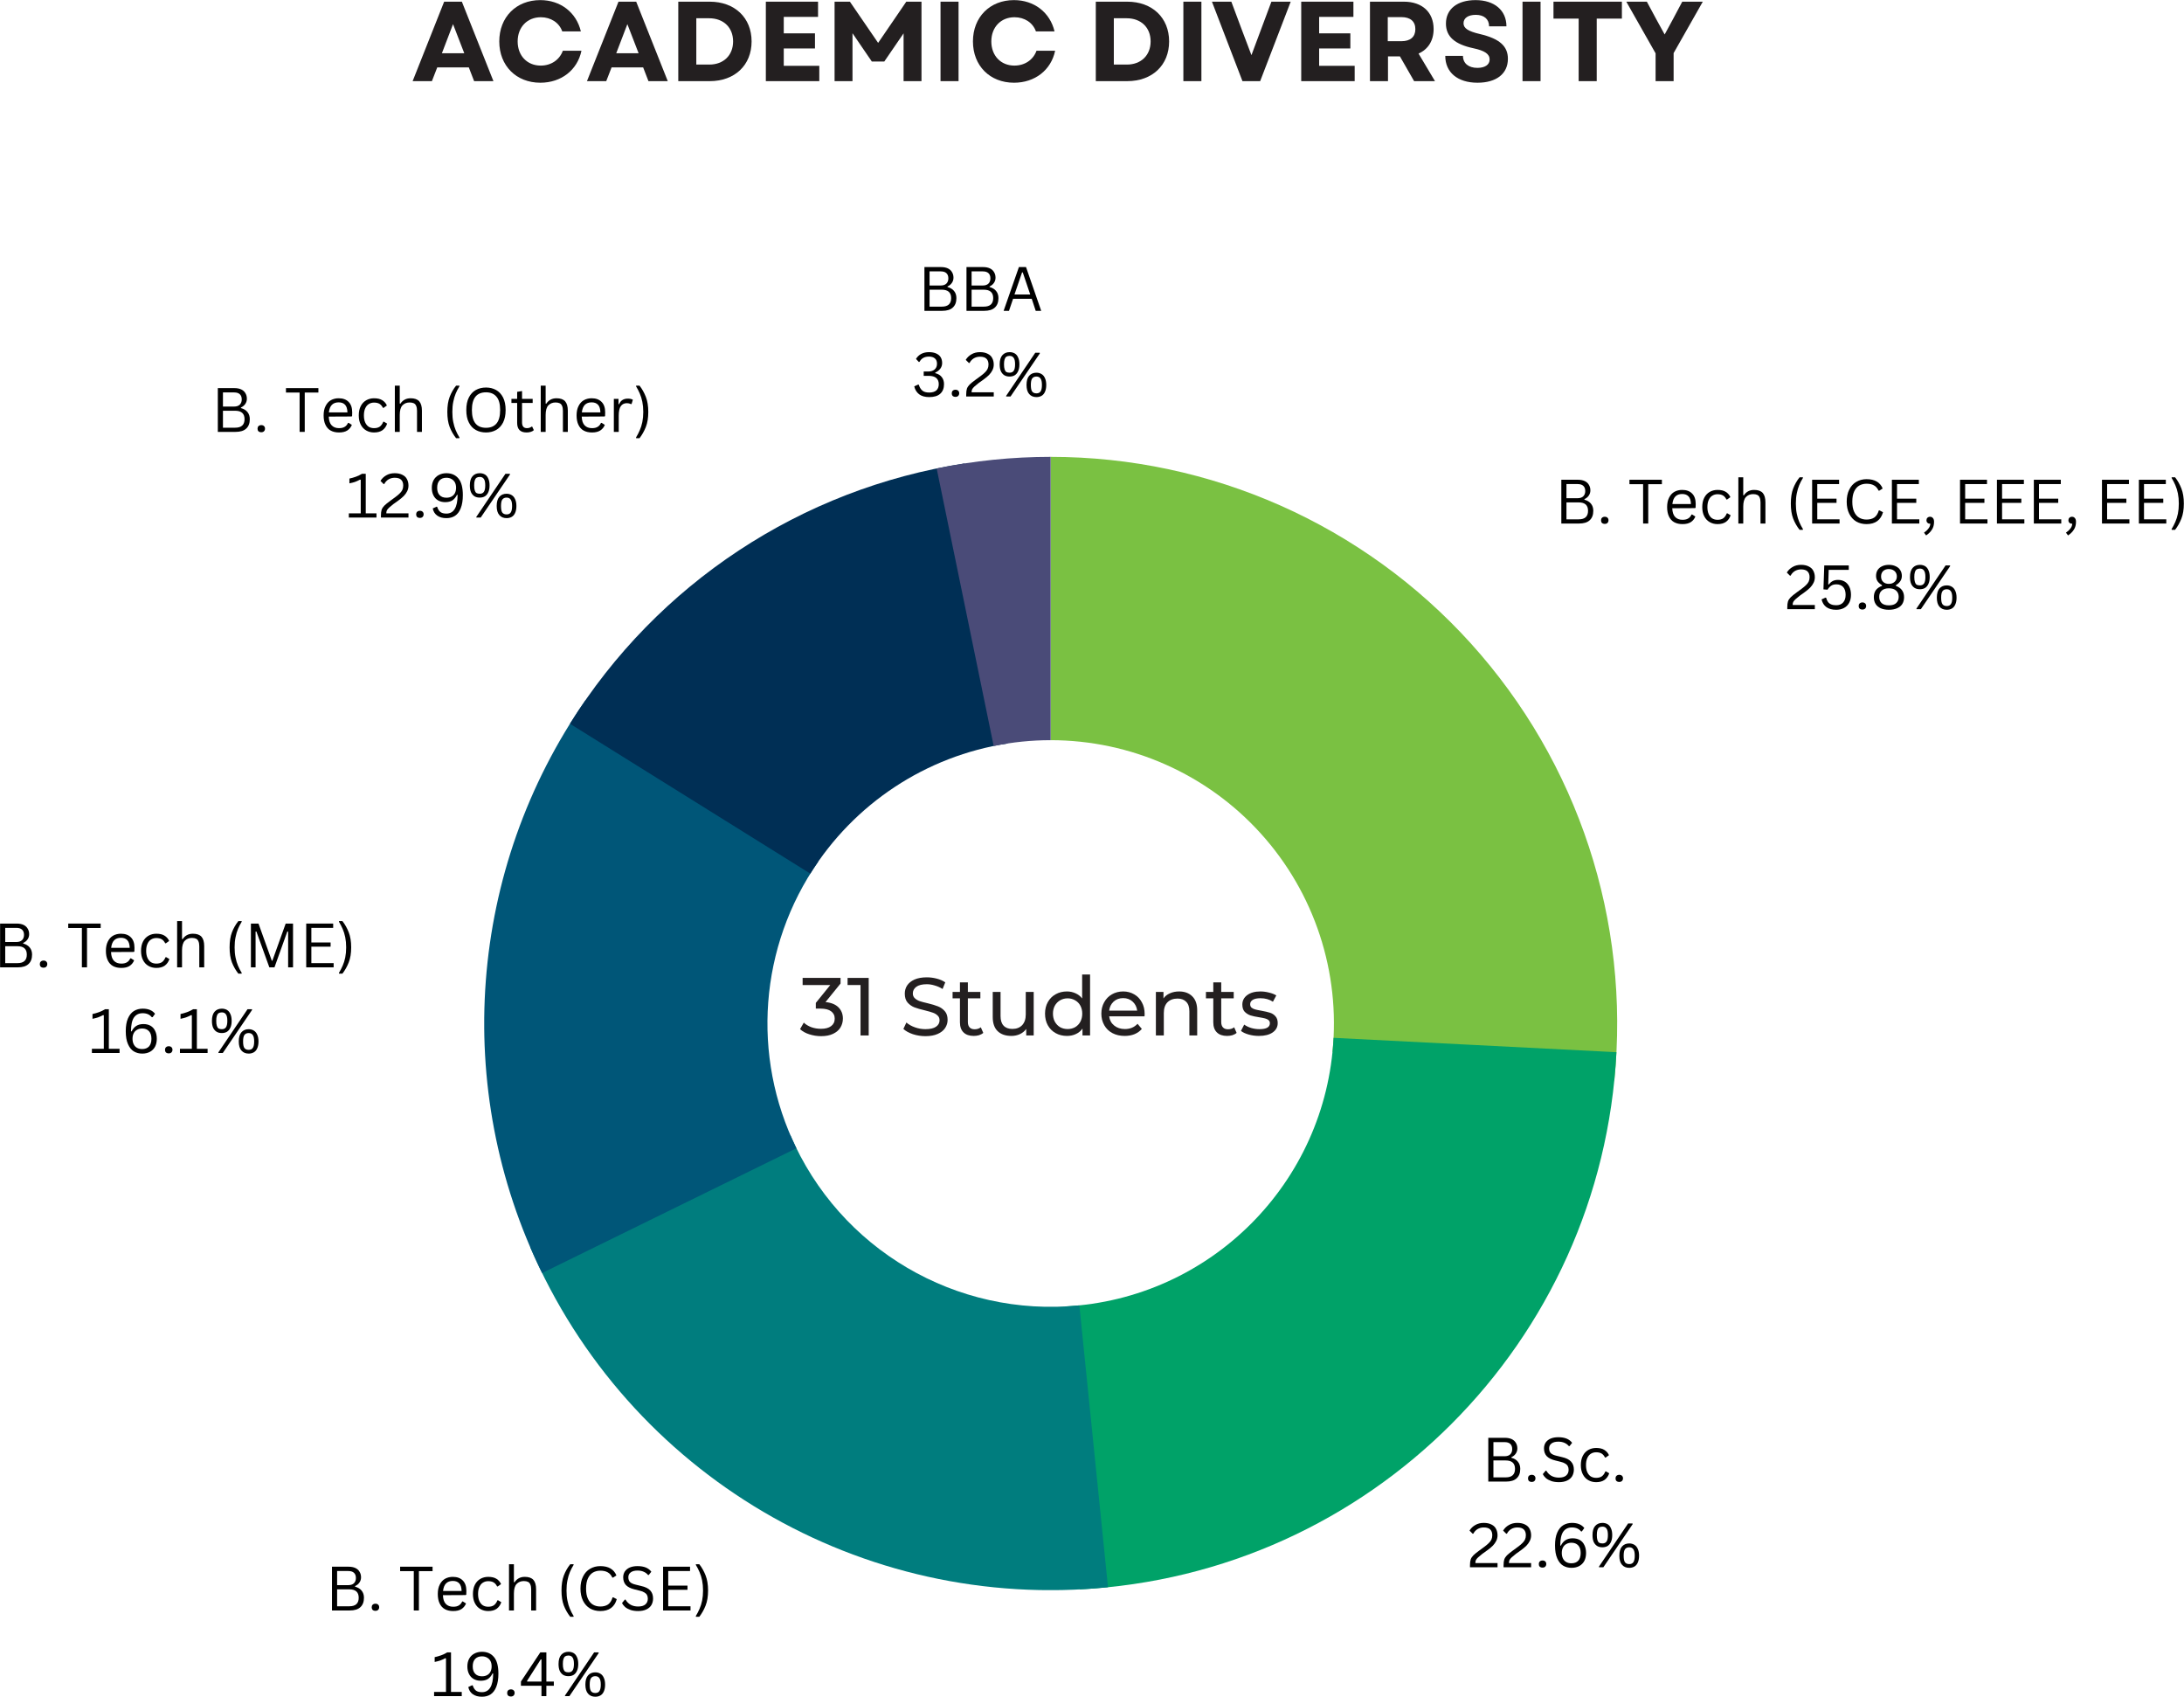 <svg xmlns="http://www.w3.org/2000/svg" xmlns:xlink="http://www.w3.org/1999/xlink" zoomAndPan="magnify" preserveAspectRatio="xMidYMid meet" version="1.0" viewBox="573.88 292.17 292.43 227.13"><defs><g/><clipPath id="01950d8c6f"><path d="M 714.562 353.324 L 791 353.324 L 791 436.879 L 714.562 436.879 Z M 714.562 353.324 " clip-rule="nonzero"/></clipPath><clipPath id="65450c66d9"><path d="M 714.562 353.324 C 736.008 353.324 756.449 362.398 770.828 378.305 C 785.211 394.211 792.184 415.461 790.031 436.797 L 752.297 432.984 C 753.375 422.32 749.887 411.695 742.695 403.742 C 735.508 395.789 725.285 391.25 714.562 391.25 Z M 714.562 353.324 " clip-rule="nonzero"/></clipPath><clipPath id="84c524ffbf"><path d="M 716.344 431 L 790.414 431 L 790.414 505 L 716.344 505 Z M 716.344 431 " clip-rule="nonzero"/></clipPath><clipPath id="ddff2135ac"><path d="M 790.316 433.016 C 788.348 471.867 757.305 502.93 718.457 504.926 L 716.512 467.051 C 735.934 466.051 751.457 450.52 752.441 431.094 Z M 790.316 433.016 " clip-rule="nonzero"/></clipPath><clipPath id="c72daae19f"><path d="M 644.641 444 L 722.27 444 L 722.27 506 L 644.641 506 Z M 644.641 444 " clip-rule="nonzero"/></clipPath><clipPath id="c2299021a1"><path d="M 722.238 504.637 C 689.281 507.988 657.965 489.566 644.883 459.133 L 679.723 444.152 C 686.266 459.371 701.922 468.582 718.402 466.906 Z M 722.238 504.637 " clip-rule="nonzero"/></clipPath><clipPath id="b3005a86f6"><path d="M 638 385.324 L 683.75 385.324 L 683.75 462.953 L 638 462.953 Z M 638 385.324 " clip-rule="nonzero"/></clipPath><clipPath id="a13251b65f"><path d="M 646.465 462.578 C 634.336 437.855 636.562 408.5 652.281 385.887 L 683.422 407.531 C 675.562 418.836 674.449 433.516 680.516 445.875 Z M 646.465 462.578 " clip-rule="nonzero"/></clipPath><clipPath id="ffdc8bef47"><path d="M 650 354 L 709 354 L 709 409.621 L 650 409.621 Z M 650 354 " clip-rule="nonzero"/></clipPath><clipPath id="ca132071e9"><path d="M 650.195 389.051 C 661.887 370.293 681.18 357.57 703.027 354.207 L 708.797 391.691 C 697.871 393.371 688.227 399.734 682.379 409.113 Z M 650.195 389.051 " clip-rule="nonzero"/></clipPath><clipPath id="d81b63a808"><path d="M 699.156 353.324 L 714.562 353.324 L 714.562 392.434 L 699.156 392.434 Z M 699.156 353.324 " clip-rule="nonzero"/></clipPath><clipPath id="fe54acf58b"><path d="M 699.297 354.875 C 704.316 353.844 709.43 353.324 714.555 353.324 L 714.559 391.25 C 711.996 391.25 709.441 391.508 706.93 392.027 Z M 699.297 354.875 " clip-rule="nonzero"/></clipPath></defs><g fill="#231f20" fill-opacity="1"><g transform="translate(628.992, 303.032)"><g><path d="M 0.137 0 L 2.719 0 L 3.434 -1.84 L 7.66 -1.84 L 8.371 0 L 10.957 0 L 6.73 -10.637 L 4.359 -10.637 Z M 4.059 -3.738 L 5.547 -7.629 L 7.051 -3.738 Z M 4.059 -3.738 "/></g></g></g><g fill="#231f20" fill-opacity="1"><g transform="translate(640.079, 303.032)"><g><path d="M 6.152 0.211 C 8.949 0.211 11.121 -1.488 11.656 -4.07 L 9.164 -4.07 C 8.723 -2.855 7.598 -2.082 6.199 -2.082 C 4.391 -2.082 3.113 -3.402 3.113 -5.316 C 3.113 -7.234 4.406 -8.555 6.215 -8.555 C 7.566 -8.555 8.676 -7.824 9.086 -6.656 L 11.578 -6.656 C 10.973 -9.207 8.844 -10.848 6.141 -10.848 C 2.918 -10.848 0.652 -8.57 0.652 -5.316 C 0.652 -2.066 2.918 0.211 6.152 0.211 Z M 6.152 0.211 "/></g></g></g><g fill="#231f20" fill-opacity="1"><g transform="translate(652.335, 303.032)"><g><path d="M 0.137 0 L 2.719 0 L 3.434 -1.84 L 7.66 -1.84 L 8.371 0 L 10.957 0 L 6.73 -10.637 L 4.359 -10.637 Z M 4.059 -3.738 L 5.547 -7.629 L 7.051 -3.738 Z M 4.059 -3.738 "/></g></g></g><g fill="#231f20" fill-opacity="1"><g transform="translate(663.422, 303.032)"><g><path d="M 1.277 0 L 5.484 0 C 8.844 0 11.094 -2.141 11.094 -5.316 C 11.094 -8.48 8.844 -10.637 5.484 -10.637 L 1.277 -10.637 Z M 3.691 -2.219 L 3.691 -8.418 L 5.41 -8.418 C 7.324 -8.418 8.617 -7.188 8.617 -5.316 C 8.617 -3.449 7.324 -2.219 5.441 -2.219 Z M 3.691 -2.219 "/></g></g></g><g fill="#231f20" fill-opacity="1"><g transform="translate(675.147, 303.032)"><g><path d="M 1.277 0 L 8.434 0 L 8.434 -2.051 L 3.676 -2.051 L 3.676 -4.375 L 7.855 -4.375 L 7.855 -6.398 L 3.676 -6.398 L 3.676 -8.602 L 8.266 -8.602 L 8.266 -10.637 L 1.277 -10.637 Z M 1.277 0 "/></g></g></g><g fill="#231f20" fill-opacity="1"><g transform="translate(684.35, 303.032)"><g><path d="M 1.277 0 L 3.676 0 L 3.676 -6.414 L 6.262 -2.629 L 7.934 -2.629 L 10.516 -6.398 L 10.516 0 L 12.914 0 L 12.914 -10.637 L 10.879 -10.637 L 7.109 -5.121 L 3.328 -10.637 L 1.277 -10.637 Z M 1.277 0 "/></g></g></g><g fill="#231f20" fill-opacity="1"><g transform="translate(698.536, 303.032)"><g><path d="M 1.277 0 L 3.691 0 L 3.691 -10.637 L 1.277 -10.637 Z M 1.277 0 "/></g></g></g><g fill="#231f20" fill-opacity="1"><g transform="translate(703.502, 303.032)"><g><path d="M 6.152 0.211 C 8.949 0.211 11.121 -1.488 11.656 -4.07 L 9.164 -4.07 C 8.723 -2.855 7.598 -2.082 6.199 -2.082 C 4.391 -2.082 3.113 -3.402 3.113 -5.316 C 3.113 -7.234 4.406 -8.555 6.215 -8.555 C 7.566 -8.555 8.676 -7.824 9.086 -6.656 L 11.578 -6.656 C 10.973 -9.207 8.844 -10.848 6.141 -10.848 C 2.918 -10.848 0.652 -8.57 0.652 -5.316 C 0.652 -2.066 2.918 0.211 6.152 0.211 Z M 6.152 0.211 "/></g></g></g><g fill="#231f20" fill-opacity="1"><g transform="translate(715.758, 303.032)"><g/></g></g><g fill="#231f20" fill-opacity="1"><g transform="translate(719.327, 303.032)"><g><path d="M 1.277 0 L 5.484 0 C 8.844 0 11.094 -2.141 11.094 -5.316 C 11.094 -8.48 8.844 -10.637 5.484 -10.637 L 1.277 -10.637 Z M 3.691 -2.219 L 3.691 -8.418 L 5.41 -8.418 C 7.324 -8.418 8.617 -7.188 8.617 -5.316 C 8.617 -3.449 7.324 -2.219 5.441 -2.219 Z M 3.691 -2.219 "/></g></g></g><g fill="#231f20" fill-opacity="1"><g transform="translate(731.052, 303.032)"><g><path d="M 1.277 0 L 3.691 0 L 3.691 -10.637 L 1.277 -10.637 Z M 1.277 0 "/></g></g></g><g fill="#231f20" fill-opacity="1"><g transform="translate(736.018, 303.032)"><g><path d="M 4.223 0 L 6.594 0 L 10.684 -10.637 L 8.098 -10.637 L 5.426 -3.48 L 4.148 -6.852 L 2.734 -10.637 L 0.137 -10.637 Z M 4.223 0 "/></g></g></g><g fill="#231f20" fill-opacity="1"><g transform="translate(746.832, 303.032)"><g><path d="M 1.277 0 L 8.434 0 L 8.434 -2.051 L 3.676 -2.051 L 3.676 -4.375 L 7.855 -4.375 L 7.855 -6.398 L 3.676 -6.398 L 3.676 -8.602 L 8.266 -8.602 L 8.266 -10.637 L 1.277 -10.637 Z M 1.277 0 "/></g></g></g><g fill="#231f20" fill-opacity="1"><g transform="translate(756.036, 303.032)"><g><path d="M 1.277 0 L 3.691 0 L 3.691 -3.312 L 5.289 -3.312 L 7.188 0 L 9.984 0 L 7.781 -3.691 C 9.055 -4.254 9.801 -5.41 9.801 -6.973 C 9.801 -9.238 8.25 -10.637 5.82 -10.637 L 1.277 -10.637 Z M 3.66 -5.348 L 3.66 -8.57 L 5.5 -8.57 C 6.688 -8.57 7.355 -7.992 7.355 -6.961 C 7.355 -5.926 6.688 -5.348 5.5 -5.348 Z M 3.66 -5.348 "/></g></g></g><g fill="#231f20" fill-opacity="1"><g transform="translate(766.728, 303.032)"><g><path d="M 4.984 0.211 C 7.508 0.211 9.055 -0.988 9.055 -2.992 C 9.055 -4.68 7.945 -5.684 5.305 -6.305 C 3.676 -6.688 3.113 -7.098 3.113 -7.75 C 3.113 -8.449 3.738 -8.875 4.758 -8.875 C 5.867 -8.875 6.535 -8.297 6.535 -7.34 L 8.859 -7.34 C 8.859 -9.48 7.246 -10.848 4.727 -10.848 C 2.277 -10.848 0.758 -9.648 0.758 -7.703 C 0.758 -5.973 1.93 -4.938 4.422 -4.406 C 5.926 -4.086 6.609 -3.648 6.609 -2.902 C 6.609 -2.188 5.973 -1.777 4.969 -1.777 C 3.797 -1.777 3.039 -2.371 3.039 -3.387 L 0.668 -3.387 C 0.668 -1.184 2.309 0.211 4.984 0.211 Z M 4.984 0.211 "/></g></g></g><g fill="#231f20" fill-opacity="1"><g transform="translate(776.463, 303.032)"><g><path d="M 1.277 0 L 3.691 0 L 3.691 -10.637 L 1.277 -10.637 Z M 1.277 0 "/></g></g></g><g fill="#231f20" fill-opacity="1"><g transform="translate(781.429, 303.032)"><g><path d="M 3.828 0 L 6.246 0 L 6.246 -8.371 L 9.617 -8.371 L 9.617 -10.637 L 0.457 -10.637 L 0.457 -8.371 L 3.828 -8.371 Z M 3.828 0 "/></g></g></g><g fill="#231f20" fill-opacity="1"><g transform="translate(791.499, 303.032)"><g><path d="M 4.059 0 L 6.473 0 L 6.473 -3.754 L 10.379 -10.637 L 7.629 -10.637 L 6.32 -8.176 L 5.273 -6.246 L 4.211 -8.176 L 2.887 -10.637 L 0.137 -10.637 L 4.059 -3.723 Z M 4.059 0 "/></g></g></g><g fill="#000000" fill-opacity="1"><g transform="translate(782.045, 362.249)"><g><path d="M 0.891 0 L 0.891 -5.859 L 3.109 -5.859 C 3.461 -5.859 3.766 -5.801 4.016 -5.688 C 4.266 -5.57 4.453 -5.406 4.578 -5.188 C 4.711 -4.977 4.781 -4.727 4.781 -4.438 C 4.781 -4.176 4.707 -3.941 4.562 -3.734 C 4.426 -3.535 4.234 -3.379 3.984 -3.266 L 3.984 -3.188 C 4.367 -3.082 4.66 -2.906 4.859 -2.656 C 5.066 -2.406 5.172 -2.086 5.172 -1.703 C 5.172 -1.148 5.008 -0.727 4.688 -0.438 C 4.375 -0.145 3.898 0 3.266 0 Z M 3.078 -3.391 C 3.398 -3.391 3.648 -3.473 3.828 -3.641 C 4.004 -3.816 4.094 -4.051 4.094 -4.344 C 4.094 -4.656 4.004 -4.891 3.828 -5.047 C 3.66 -5.203 3.41 -5.281 3.078 -5.281 L 1.578 -5.281 L 1.578 -3.391 Z M 3.219 -0.562 C 4.051 -0.562 4.469 -0.941 4.469 -1.703 C 4.469 -2.453 4.051 -2.828 3.219 -2.828 L 1.578 -2.828 L 1.578 -0.562 Z M 3.219 -0.562 "/></g></g></g><g fill="#000000" fill-opacity="1"><g transform="translate(787.675, 362.249)"><g><path d="M 1.078 0.047 C 0.922 0.047 0.797 0.004 0.703 -0.078 C 0.617 -0.172 0.578 -0.285 0.578 -0.422 C 0.578 -0.566 0.617 -0.68 0.703 -0.766 C 0.797 -0.859 0.922 -0.906 1.078 -0.906 C 1.234 -0.906 1.352 -0.863 1.438 -0.781 C 1.531 -0.695 1.578 -0.582 1.578 -0.438 C 1.578 -0.289 1.531 -0.172 1.438 -0.078 C 1.352 0.004 1.234 0.047 1.078 0.047 Z M 1.078 0.047 "/></g></g></g><g fill="#000000" fill-opacity="1"><g transform="translate(789.831, 362.249)"><g/></g></g><g fill="#000000" fill-opacity="1"><g transform="translate(791.84, 362.249)"><g><path d="M 4.562 -5.859 L 4.562 -5.266 L 2.734 -5.266 L 2.734 0 L 2.047 0 L 2.047 -5.266 L 0.219 -5.266 L 0.219 -5.859 Z M 4.562 -5.859 "/></g></g></g><g fill="#000000" fill-opacity="1"><g transform="translate(796.618, 362.249)"><g><path d="M 4.203 -2.062 L 1.172 -2.047 C 1.191 -1.516 1.32 -1.125 1.562 -0.875 C 1.801 -0.625 2.129 -0.5 2.547 -0.5 C 2.859 -0.5 3.109 -0.555 3.297 -0.672 C 3.492 -0.785 3.645 -0.961 3.75 -1.203 L 3.844 -1.203 L 4.266 -0.938 C 4.141 -0.625 3.938 -0.375 3.656 -0.188 C 3.375 -0.008 3.004 0.078 2.547 0.078 C 2.117 0.078 1.75 -0.004 1.438 -0.172 C 1.133 -0.336 0.898 -0.594 0.734 -0.938 C 0.566 -1.281 0.484 -1.703 0.484 -2.203 C 0.484 -2.703 0.57 -3.125 0.75 -3.469 C 0.926 -3.82 1.164 -4.082 1.469 -4.25 C 1.77 -4.414 2.113 -4.5 2.5 -4.5 C 3.07 -4.5 3.516 -4.336 3.828 -4.016 C 4.148 -3.703 4.312 -3.234 4.312 -2.609 C 4.312 -2.359 4.305 -2.191 4.297 -2.109 Z M 3.672 -2.609 C 3.66 -3.078 3.555 -3.414 3.359 -3.625 C 3.16 -3.844 2.875 -3.953 2.5 -3.953 C 2.113 -3.953 1.812 -3.844 1.594 -3.625 C 1.375 -3.406 1.238 -3.066 1.188 -2.609 Z M 3.672 -2.609 "/></g></g></g><g fill="#000000" fill-opacity="1"><g transform="translate(801.323, 362.249)"><g><path d="M 2.531 0.078 C 2.145 0.078 1.797 -0.008 1.484 -0.188 C 1.172 -0.363 0.926 -0.625 0.75 -0.969 C 0.57 -1.312 0.484 -1.723 0.484 -2.203 C 0.484 -2.691 0.57 -3.109 0.75 -3.453 C 0.926 -3.797 1.172 -4.055 1.484 -4.234 C 1.797 -4.41 2.145 -4.5 2.531 -4.5 C 3 -4.5 3.367 -4.41 3.641 -4.234 C 3.922 -4.055 4.125 -3.82 4.25 -3.531 L 3.812 -3.219 L 3.719 -3.219 C 3.602 -3.457 3.453 -3.633 3.266 -3.75 C 3.078 -3.863 2.832 -3.922 2.531 -3.922 C 2.258 -3.922 2.02 -3.852 1.812 -3.719 C 1.613 -3.594 1.457 -3.398 1.344 -3.141 C 1.227 -2.891 1.172 -2.578 1.172 -2.203 C 1.172 -1.836 1.227 -1.523 1.344 -1.266 C 1.457 -1.016 1.613 -0.82 1.812 -0.688 C 2.02 -0.562 2.258 -0.5 2.531 -0.5 C 2.844 -0.5 3.098 -0.566 3.297 -0.703 C 3.492 -0.848 3.648 -1.066 3.766 -1.359 L 3.859 -1.359 L 4.281 -1.109 C 4.164 -0.742 3.961 -0.453 3.672 -0.234 C 3.379 -0.023 3 0.078 2.531 0.078 Z M 2.531 0.078 "/></g></g></g><g fill="#000000" fill-opacity="1"><g transform="translate(805.873, 362.249)"><g><path d="M 0.766 0 L 0.766 -6.188 L 1.422 -6.188 L 1.422 -3.797 L 1.5 -3.766 C 1.82 -4.254 2.281 -4.5 2.875 -4.5 C 3.406 -4.5 3.789 -4.363 4.031 -4.094 C 4.27 -3.82 4.391 -3.406 4.391 -2.844 L 4.391 0 L 3.734 0 L 3.734 -2.828 C 3.734 -3.098 3.695 -3.312 3.625 -3.469 C 3.562 -3.633 3.457 -3.754 3.312 -3.828 C 3.164 -3.898 2.977 -3.938 2.75 -3.938 C 2.352 -3.938 2.031 -3.805 1.781 -3.547 C 1.539 -3.285 1.422 -2.859 1.422 -2.266 L 1.422 0 Z M 0.766 0 "/></g></g></g><g fill="#000000" fill-opacity="1"><g transform="translate(810.954, 362.249)"><g/></g></g><g fill="#000000" fill-opacity="1"><g transform="translate(812.963, 362.249)"><g><path d="M 1.875 0.844 C 1.52 0.395 1.234 -0.102 1.016 -0.656 C 0.805 -1.207 0.703 -1.879 0.703 -2.672 C 0.703 -3.461 0.805 -4.133 1.016 -4.688 C 1.234 -5.25 1.52 -5.75 1.875 -6.188 L 2.312 -6.188 L 2.328 -6.109 C 2.129 -5.785 1.961 -5.461 1.828 -5.141 C 1.691 -4.816 1.582 -4.445 1.5 -4.031 C 1.414 -3.625 1.375 -3.172 1.375 -2.672 C 1.375 -2.172 1.414 -1.719 1.5 -1.312 C 1.582 -0.906 1.691 -0.539 1.828 -0.219 C 1.961 0.102 2.129 0.426 2.328 0.75 L 2.312 0.844 Z M 1.875 0.844 "/></g></g></g><g fill="#000000" fill-opacity="1"><g transform="translate(815.628, 362.249)"><g><path d="M 1.578 -2.766 L 1.578 -0.562 L 4.562 -0.562 L 4.562 0 L 0.891 0 L 0.891 -5.859 L 4.5 -5.859 L 4.5 -5.281 L 1.578 -5.281 L 1.578 -3.328 L 4.156 -3.328 L 4.156 -2.766 Z M 1.578 -2.766 "/></g></g></g><g fill="#000000" fill-opacity="1"><g transform="translate(820.57, 362.249)"><g><path d="M 3.234 0.078 C 2.723 0.078 2.266 -0.035 1.859 -0.266 C 1.461 -0.504 1.148 -0.848 0.922 -1.297 C 0.691 -1.754 0.578 -2.297 0.578 -2.922 C 0.578 -3.555 0.691 -4.098 0.922 -4.547 C 1.148 -5.004 1.461 -5.348 1.859 -5.578 C 2.266 -5.816 2.723 -5.938 3.234 -5.938 C 3.785 -5.938 4.238 -5.832 4.594 -5.625 C 4.957 -5.414 5.223 -5.102 5.391 -4.688 L 4.953 -4.406 L 4.844 -4.406 C 4.688 -4.738 4.477 -4.973 4.219 -5.109 C 3.969 -5.254 3.641 -5.328 3.234 -5.328 C 2.867 -5.328 2.539 -5.242 2.25 -5.078 C 1.969 -4.91 1.742 -4.648 1.578 -4.297 C 1.41 -3.941 1.328 -3.484 1.328 -2.922 C 1.328 -2.367 1.41 -1.914 1.578 -1.562 C 1.742 -1.207 1.969 -0.945 2.25 -0.781 C 2.539 -0.613 2.867 -0.531 3.234 -0.531 C 3.66 -0.531 4.008 -0.625 4.281 -0.812 C 4.551 -1.008 4.75 -1.32 4.875 -1.75 L 4.984 -1.75 L 5.438 -1.516 C 5.301 -1.004 5.047 -0.609 4.672 -0.328 C 4.297 -0.055 3.816 0.078 3.234 0.078 Z M 3.234 0.078 "/></g></g></g><g fill="#000000" fill-opacity="1"><g transform="translate(826.307, 362.249)"><g><path d="M 1.578 -2.766 L 1.578 -0.562 L 4.562 -0.562 L 4.562 0 L 0.891 0 L 0.891 -5.859 L 4.5 -5.859 L 4.5 -5.281 L 1.578 -5.281 L 1.578 -3.328 L 4.156 -3.328 L 4.156 -2.766 Z M 1.578 -2.766 "/></g></g></g><g fill="#000000" fill-opacity="1"><g transform="translate(831.249, 362.249)"><g><path d="M 0.25 1.219 C 0.477 1.07 0.672 0.895 0.828 0.688 C 0.992 0.488 1.082 0.27 1.094 0.031 C 0.938 0.031 0.812 -0.008 0.719 -0.094 C 0.625 -0.176 0.578 -0.289 0.578 -0.438 C 0.578 -0.57 0.617 -0.68 0.703 -0.766 C 0.797 -0.859 0.914 -0.906 1.062 -0.906 C 1.219 -0.906 1.344 -0.848 1.438 -0.734 C 1.539 -0.629 1.594 -0.461 1.594 -0.234 C 1.594 0.18 1.5 0.531 1.312 0.812 C 1.133 1.102 0.875 1.363 0.531 1.594 Z M 0.25 1.219 "/></g></g></g><g fill="#000000" fill-opacity="1"><g transform="translate(833.422, 362.249)"><g/></g></g><g fill="#000000" fill-opacity="1"><g transform="translate(835.43, 362.249)"><g><path d="M 1.578 -2.766 L 1.578 -0.562 L 4.562 -0.562 L 4.562 0 L 0.891 0 L 0.891 -5.859 L 4.5 -5.859 L 4.5 -5.281 L 1.578 -5.281 L 1.578 -3.328 L 4.156 -3.328 L 4.156 -2.766 Z M 1.578 -2.766 "/></g></g></g><g fill="#000000" fill-opacity="1"><g transform="translate(840.372, 362.249)"><g><path d="M 1.578 -2.766 L 1.578 -0.562 L 4.562 -0.562 L 4.562 0 L 0.891 0 L 0.891 -5.859 L 4.5 -5.859 L 4.5 -5.281 L 1.578 -5.281 L 1.578 -3.328 L 4.156 -3.328 L 4.156 -2.766 Z M 1.578 -2.766 "/></g></g></g><g fill="#000000" fill-opacity="1"><g transform="translate(845.314, 362.249)"><g><path d="M 1.578 -2.766 L 1.578 -0.562 L 4.562 -0.562 L 4.562 0 L 0.891 0 L 0.891 -5.859 L 4.5 -5.859 L 4.5 -5.281 L 1.578 -5.281 L 1.578 -3.328 L 4.156 -3.328 L 4.156 -2.766 Z M 1.578 -2.766 "/></g></g></g><g fill="#000000" fill-opacity="1"><g transform="translate(850.255, 362.249)"><g><path d="M 0.25 1.219 C 0.477 1.07 0.672 0.895 0.828 0.688 C 0.992 0.488 1.082 0.27 1.094 0.031 C 0.938 0.031 0.812 -0.008 0.719 -0.094 C 0.625 -0.176 0.578 -0.289 0.578 -0.438 C 0.578 -0.57 0.617 -0.68 0.703 -0.766 C 0.797 -0.859 0.914 -0.906 1.062 -0.906 C 1.219 -0.906 1.344 -0.848 1.438 -0.734 C 1.539 -0.629 1.594 -0.461 1.594 -0.234 C 1.594 0.18 1.5 0.531 1.312 0.812 C 1.133 1.102 0.875 1.363 0.531 1.594 Z M 0.25 1.219 "/></g></g></g><g fill="#000000" fill-opacity="1"><g transform="translate(852.428, 362.249)"><g/></g></g><g fill="#000000" fill-opacity="1"><g transform="translate(854.437, 362.249)"><g><path d="M 1.578 -2.766 L 1.578 -0.562 L 4.562 -0.562 L 4.562 0 L 0.891 0 L 0.891 -5.859 L 4.5 -5.859 L 4.5 -5.281 L 1.578 -5.281 L 1.578 -3.328 L 4.156 -3.328 L 4.156 -2.766 Z M 1.578 -2.766 "/></g></g></g><g fill="#000000" fill-opacity="1"><g transform="translate(859.378, 362.249)"><g><path d="M 1.578 -2.766 L 1.578 -0.562 L 4.562 -0.562 L 4.562 0 L 0.891 0 L 0.891 -5.859 L 4.5 -5.859 L 4.5 -5.281 L 1.578 -5.281 L 1.578 -3.328 L 4.156 -3.328 L 4.156 -2.766 Z M 1.578 -2.766 "/></g></g></g><g fill="#000000" fill-opacity="1"><g transform="translate(864.32, 362.249)"><g><path d="M 0.328 0.75 C 0.523 0.426 0.691 0.102 0.828 -0.219 C 0.973 -0.539 1.086 -0.906 1.172 -1.312 C 1.254 -1.719 1.297 -2.172 1.297 -2.672 C 1.297 -3.172 1.254 -3.625 1.172 -4.031 C 1.086 -4.445 0.973 -4.816 0.828 -5.141 C 0.691 -5.461 0.523 -5.785 0.328 -6.109 L 0.344 -6.188 L 0.797 -6.188 C 1.141 -5.75 1.422 -5.25 1.641 -4.688 C 1.859 -4.133 1.969 -3.461 1.969 -2.672 C 1.969 -1.879 1.859 -1.207 1.641 -0.656 C 1.422 -0.102 1.141 0.395 0.797 0.844 L 0.344 0.844 Z M 0.328 0.75 "/></g></g></g><g fill="#000000" fill-opacity="1"><g transform="translate(812.833, 373.717)"><g><path d="M 0.359 -0.266 C 0.359 -0.586 0.391 -0.848 0.453 -1.047 C 0.523 -1.242 0.645 -1.426 0.812 -1.594 C 0.988 -1.77 1.266 -1.992 1.641 -2.266 L 2.281 -2.734 C 2.52 -2.91 2.711 -3.07 2.859 -3.219 C 3.016 -3.363 3.133 -3.52 3.219 -3.688 C 3.301 -3.863 3.344 -4.062 3.344 -4.281 C 3.344 -4.625 3.25 -4.883 3.062 -5.062 C 2.883 -5.238 2.598 -5.328 2.203 -5.328 C 1.898 -5.328 1.625 -5.254 1.375 -5.109 C 1.133 -4.961 0.945 -4.758 0.812 -4.5 L 0.719 -4.484 L 0.297 -4.906 C 0.492 -5.227 0.754 -5.477 1.078 -5.656 C 1.398 -5.844 1.773 -5.938 2.203 -5.938 C 2.617 -5.938 2.961 -5.863 3.234 -5.719 C 3.516 -5.582 3.719 -5.391 3.844 -5.141 C 3.977 -4.891 4.047 -4.602 4.047 -4.281 C 4.047 -4.008 3.988 -3.758 3.875 -3.531 C 3.77 -3.312 3.617 -3.098 3.422 -2.891 C 3.223 -2.691 2.973 -2.484 2.672 -2.266 L 2.016 -1.797 C 1.773 -1.609 1.586 -1.453 1.453 -1.328 C 1.316 -1.203 1.219 -1.082 1.156 -0.969 C 1.102 -0.852 1.078 -0.719 1.078 -0.562 L 4.047 -0.562 L 4.047 0 L 0.359 0 Z M 0.359 -0.266 "/></g></g></g><g fill="#000000" fill-opacity="1"><g transform="translate(817.33, 373.717)"><g><path d="M 2.406 0.078 C 1.863 0.078 1.426 -0.039 1.094 -0.281 C 0.77 -0.52 0.555 -0.863 0.453 -1.312 L 0.969 -1.547 L 1.062 -1.531 C 1.125 -1.301 1.207 -1.113 1.312 -0.969 C 1.426 -0.82 1.57 -0.711 1.75 -0.641 C 1.926 -0.566 2.145 -0.531 2.406 -0.531 C 2.801 -0.531 3.109 -0.648 3.328 -0.891 C 3.555 -1.129 3.672 -1.473 3.672 -1.922 C 3.672 -2.379 3.562 -2.727 3.344 -2.969 C 3.125 -3.207 2.82 -3.328 2.438 -3.328 C 2.145 -3.328 1.91 -3.266 1.734 -3.141 C 1.555 -3.023 1.395 -2.848 1.25 -2.609 L 0.703 -2.656 L 0.812 -5.859 L 4.094 -5.859 L 4.094 -5.266 L 1.406 -5.266 L 1.344 -3.328 L 1.438 -3.312 C 1.57 -3.508 1.738 -3.66 1.938 -3.766 C 2.133 -3.867 2.375 -3.922 2.656 -3.922 C 3 -3.922 3.301 -3.844 3.562 -3.688 C 3.82 -3.531 4.023 -3.301 4.172 -3 C 4.316 -2.695 4.391 -2.336 4.391 -1.922 C 4.391 -1.504 4.305 -1.145 4.141 -0.844 C 3.973 -0.539 3.738 -0.312 3.438 -0.156 C 3.145 0 2.801 0.078 2.406 0.078 Z M 2.406 0.078 "/></g></g></g><g fill="#000000" fill-opacity="1"><g transform="translate(822.172, 373.717)"><g><path d="M 1.078 0.047 C 0.922 0.047 0.797 0.004 0.703 -0.078 C 0.617 -0.172 0.578 -0.285 0.578 -0.422 C 0.578 -0.566 0.617 -0.68 0.703 -0.766 C 0.797 -0.859 0.922 -0.906 1.078 -0.906 C 1.234 -0.906 1.352 -0.863 1.438 -0.781 C 1.531 -0.695 1.578 -0.582 1.578 -0.438 C 1.578 -0.289 1.531 -0.172 1.438 -0.078 C 1.352 0.004 1.234 0.047 1.078 0.047 Z M 1.078 0.047 "/></g></g></g><g fill="#000000" fill-opacity="1"><g transform="translate(824.328, 373.717)"><g><path d="M 2.469 0.078 C 2.039 0.078 1.676 0.008 1.375 -0.125 C 1.07 -0.258 0.844 -0.453 0.688 -0.703 C 0.531 -0.961 0.453 -1.266 0.453 -1.609 C 0.453 -1.984 0.539 -2.297 0.719 -2.547 C 0.906 -2.797 1.18 -2.988 1.547 -3.125 L 1.547 -3.219 C 1.297 -3.363 1.098 -3.535 0.953 -3.734 C 0.816 -3.941 0.75 -4.18 0.75 -4.453 C 0.75 -4.754 0.816 -5.016 0.953 -5.234 C 1.098 -5.461 1.301 -5.633 1.562 -5.75 C 1.82 -5.875 2.125 -5.938 2.469 -5.938 C 2.812 -5.938 3.113 -5.875 3.375 -5.75 C 3.645 -5.633 3.848 -5.461 3.984 -5.234 C 4.129 -5.016 4.203 -4.754 4.203 -4.453 C 4.203 -4.18 4.129 -3.941 3.984 -3.734 C 3.848 -3.535 3.656 -3.363 3.406 -3.219 L 3.406 -3.125 C 3.77 -2.988 4.039 -2.797 4.219 -2.547 C 4.406 -2.297 4.5 -1.984 4.5 -1.609 C 4.5 -1.266 4.422 -0.961 4.266 -0.703 C 4.109 -0.453 3.875 -0.258 3.562 -0.125 C 3.258 0.008 2.895 0.078 2.469 0.078 Z M 2.469 -3.391 C 2.676 -3.391 2.859 -3.43 3.016 -3.516 C 3.18 -3.598 3.305 -3.711 3.391 -3.859 C 3.484 -4.004 3.531 -4.176 3.531 -4.375 C 3.531 -4.582 3.484 -4.758 3.391 -4.906 C 3.305 -5.051 3.18 -5.164 3.016 -5.25 C 2.859 -5.332 2.676 -5.375 2.469 -5.375 C 2.145 -5.375 1.891 -5.285 1.703 -5.109 C 1.516 -4.93 1.422 -4.688 1.422 -4.375 C 1.422 -4.07 1.516 -3.832 1.703 -3.656 C 1.891 -3.477 2.145 -3.391 2.469 -3.391 Z M 2.469 -0.516 C 2.895 -0.516 3.219 -0.613 3.438 -0.812 C 3.664 -1.02 3.781 -1.301 3.781 -1.656 C 3.781 -2.008 3.664 -2.285 3.438 -2.484 C 3.219 -2.691 2.895 -2.797 2.469 -2.797 C 2.051 -2.797 1.727 -2.691 1.5 -2.484 C 1.281 -2.285 1.172 -2.008 1.172 -1.656 C 1.172 -1.301 1.281 -1.02 1.5 -0.812 C 1.727 -0.613 2.051 -0.516 2.469 -0.516 Z M 2.469 -0.516 "/></g></g></g><g fill="#000000" fill-opacity="1"><g transform="translate(829.278, 373.717)"><g><path d="M 1.672 -2.672 C 1.398 -2.672 1.164 -2.727 0.969 -2.844 C 0.77 -2.969 0.613 -3.148 0.5 -3.391 C 0.395 -3.629 0.344 -3.938 0.344 -4.312 C 0.344 -4.852 0.461 -5.258 0.703 -5.531 C 0.941 -5.801 1.266 -5.938 1.672 -5.938 C 1.93 -5.938 2.16 -5.879 2.359 -5.766 C 2.555 -5.648 2.707 -5.469 2.812 -5.219 C 2.926 -4.977 2.984 -4.676 2.984 -4.312 C 2.984 -3.938 2.926 -3.629 2.812 -3.391 C 2.707 -3.148 2.555 -2.969 2.359 -2.844 C 2.16 -2.727 1.93 -2.672 1.672 -2.672 Z M 1.797 0 L 1.219 0 L 1.203 -0.078 L 5.109 -5.859 L 5.703 -5.859 L 5.719 -5.766 Z M 1.672 -3.188 C 1.922 -3.188 2.102 -3.27 2.219 -3.438 C 2.344 -3.613 2.406 -3.906 2.406 -4.312 C 2.406 -4.719 2.344 -5.004 2.219 -5.172 C 2.102 -5.348 1.922 -5.438 1.672 -5.438 C 1.492 -5.438 1.348 -5.398 1.234 -5.328 C 1.129 -5.254 1.051 -5.133 1 -4.969 C 0.945 -4.801 0.922 -4.582 0.922 -4.312 C 0.922 -4.031 0.945 -3.805 1 -3.641 C 1.051 -3.473 1.129 -3.352 1.234 -3.281 C 1.348 -3.219 1.492 -3.188 1.672 -3.188 Z M 5.266 0.078 C 4.859 0.078 4.535 -0.055 4.297 -0.328 C 4.055 -0.598 3.938 -1.004 3.938 -1.547 C 3.938 -2.098 4.055 -2.508 4.297 -2.781 C 4.535 -3.051 4.859 -3.188 5.266 -3.188 C 5.523 -3.188 5.754 -3.125 5.953 -3 C 6.148 -2.883 6.301 -2.703 6.406 -2.453 C 6.52 -2.211 6.578 -1.91 6.578 -1.547 C 6.578 -1.18 6.52 -0.875 6.406 -0.625 C 6.301 -0.383 6.148 -0.207 5.953 -0.094 C 5.754 0.02 5.523 0.078 5.266 0.078 Z M 5.266 -0.422 C 5.516 -0.422 5.695 -0.504 5.812 -0.672 C 5.938 -0.848 6 -1.141 6 -1.547 C 6 -1.953 5.938 -2.238 5.812 -2.406 C 5.695 -2.582 5.516 -2.672 5.266 -2.672 C 5.004 -2.672 4.812 -2.582 4.688 -2.406 C 4.57 -2.238 4.516 -1.953 4.516 -1.547 C 4.516 -1.129 4.57 -0.836 4.688 -0.672 C 4.812 -0.504 5.004 -0.422 5.266 -0.422 Z M 5.266 -0.422 "/></g></g></g><g fill="#000000" fill-opacity="1"><g transform="translate(772.266, 490.493)"><g><path d="M 0.891 0 L 0.891 -5.859 L 3.109 -5.859 C 3.461 -5.859 3.766 -5.801 4.016 -5.688 C 4.266 -5.57 4.453 -5.406 4.578 -5.188 C 4.711 -4.977 4.781 -4.727 4.781 -4.438 C 4.781 -4.176 4.707 -3.941 4.562 -3.734 C 4.426 -3.535 4.234 -3.379 3.984 -3.266 L 3.984 -3.188 C 4.367 -3.082 4.66 -2.906 4.859 -2.656 C 5.066 -2.406 5.172 -2.086 5.172 -1.703 C 5.172 -1.148 5.008 -0.727 4.688 -0.438 C 4.375 -0.145 3.898 0 3.266 0 Z M 3.078 -3.391 C 3.398 -3.391 3.648 -3.473 3.828 -3.641 C 4.004 -3.816 4.094 -4.051 4.094 -4.344 C 4.094 -4.656 4.004 -4.891 3.828 -5.047 C 3.66 -5.203 3.41 -5.281 3.078 -5.281 L 1.578 -5.281 L 1.578 -3.391 Z M 3.219 -0.562 C 4.051 -0.562 4.469 -0.941 4.469 -1.703 C 4.469 -2.453 4.051 -2.828 3.219 -2.828 L 1.578 -2.828 L 1.578 -0.562 Z M 3.219 -0.562 "/></g></g></g><g fill="#000000" fill-opacity="1"><g transform="translate(777.896, 490.493)"><g><path d="M 1.078 0.047 C 0.922 0.047 0.797 0.004 0.703 -0.078 C 0.617 -0.172 0.578 -0.285 0.578 -0.422 C 0.578 -0.566 0.617 -0.68 0.703 -0.766 C 0.797 -0.859 0.922 -0.906 1.078 -0.906 C 1.234 -0.906 1.352 -0.863 1.438 -0.781 C 1.531 -0.695 1.578 -0.582 1.578 -0.438 C 1.578 -0.289 1.531 -0.172 1.438 -0.078 C 1.352 0.004 1.234 0.047 1.078 0.047 Z M 1.078 0.047 "/></g></g></g><g fill="#000000" fill-opacity="1"><g transform="translate(780.053, 490.493)"><g><path d="M 2.562 0.078 C 2.188 0.078 1.852 0.031 1.562 -0.062 C 1.27 -0.164 1.023 -0.297 0.828 -0.453 C 0.641 -0.617 0.5 -0.801 0.406 -1 L 0.781 -1.453 L 0.875 -1.453 C 1.238 -0.836 1.801 -0.531 2.562 -0.531 C 3 -0.531 3.32 -0.625 3.531 -0.812 C 3.75 -1 3.859 -1.254 3.859 -1.578 C 3.859 -1.773 3.82 -1.938 3.75 -2.062 C 3.688 -2.195 3.57 -2.312 3.406 -2.406 C 3.25 -2.508 3.031 -2.594 2.75 -2.656 L 2.062 -2.828 C 1.551 -2.953 1.172 -3.145 0.922 -3.406 C 0.68 -3.676 0.562 -4.02 0.562 -4.438 C 0.562 -4.727 0.633 -4.988 0.781 -5.219 C 0.938 -5.445 1.156 -5.625 1.438 -5.75 C 1.727 -5.875 2.078 -5.938 2.484 -5.938 C 2.922 -5.938 3.289 -5.875 3.594 -5.75 C 3.895 -5.625 4.141 -5.438 4.328 -5.188 L 3.984 -4.75 L 3.891 -4.75 C 3.723 -4.945 3.523 -5.094 3.297 -5.188 C 3.066 -5.289 2.797 -5.344 2.484 -5.344 C 2.078 -5.344 1.77 -5.258 1.562 -5.094 C 1.352 -4.938 1.25 -4.723 1.25 -4.453 C 1.25 -4.18 1.32 -3.969 1.469 -3.812 C 1.625 -3.656 1.883 -3.535 2.25 -3.453 L 2.953 -3.281 C 3.523 -3.156 3.938 -2.953 4.188 -2.672 C 4.438 -2.398 4.562 -2.047 4.562 -1.609 C 4.562 -1.285 4.488 -0.992 4.344 -0.734 C 4.195 -0.484 3.973 -0.285 3.672 -0.141 C 3.367 0.004 3 0.078 2.562 0.078 Z M 2.562 0.078 "/></g></g></g><g fill="#000000" fill-opacity="1"><g transform="translate(785.066, 490.493)"><g><path d="M 2.531 0.078 C 2.145 0.078 1.797 -0.008 1.484 -0.188 C 1.172 -0.363 0.926 -0.625 0.75 -0.969 C 0.57 -1.312 0.484 -1.723 0.484 -2.203 C 0.484 -2.691 0.57 -3.109 0.75 -3.453 C 0.926 -3.797 1.172 -4.055 1.484 -4.234 C 1.797 -4.41 2.145 -4.5 2.531 -4.5 C 3 -4.5 3.367 -4.41 3.641 -4.234 C 3.922 -4.055 4.125 -3.82 4.25 -3.531 L 3.812 -3.219 L 3.719 -3.219 C 3.602 -3.457 3.453 -3.633 3.266 -3.75 C 3.078 -3.863 2.832 -3.922 2.531 -3.922 C 2.258 -3.922 2.02 -3.852 1.812 -3.719 C 1.613 -3.594 1.457 -3.398 1.344 -3.141 C 1.227 -2.891 1.172 -2.578 1.172 -2.203 C 1.172 -1.836 1.227 -1.523 1.344 -1.266 C 1.457 -1.016 1.613 -0.82 1.812 -0.688 C 2.02 -0.562 2.258 -0.5 2.531 -0.5 C 2.844 -0.5 3.098 -0.566 3.297 -0.703 C 3.492 -0.848 3.648 -1.066 3.766 -1.359 L 3.859 -1.359 L 4.281 -1.109 C 4.164 -0.742 3.961 -0.453 3.672 -0.234 C 3.379 -0.023 3 0.078 2.531 0.078 Z M 2.531 0.078 "/></g></g></g><g fill="#000000" fill-opacity="1"><g transform="translate(789.616, 490.493)"><g><path d="M 1.078 0.047 C 0.922 0.047 0.797 0.004 0.703 -0.078 C 0.617 -0.172 0.578 -0.285 0.578 -0.422 C 0.578 -0.566 0.617 -0.68 0.703 -0.766 C 0.797 -0.859 0.922 -0.906 1.078 -0.906 C 1.234 -0.906 1.352 -0.863 1.438 -0.781 C 1.531 -0.695 1.578 -0.582 1.578 -0.438 C 1.578 -0.289 1.531 -0.172 1.438 -0.078 C 1.352 0.004 1.234 0.047 1.078 0.047 Z M 1.078 0.047 "/></g></g></g><g fill="#000000" fill-opacity="1"><g transform="translate(770.347, 501.961)"><g><path d="M 0.359 -0.266 C 0.359 -0.586 0.391 -0.848 0.453 -1.047 C 0.523 -1.242 0.645 -1.426 0.812 -1.594 C 0.988 -1.77 1.266 -1.992 1.641 -2.266 L 2.281 -2.734 C 2.52 -2.91 2.711 -3.07 2.859 -3.219 C 3.016 -3.363 3.133 -3.52 3.219 -3.688 C 3.301 -3.863 3.344 -4.062 3.344 -4.281 C 3.344 -4.625 3.25 -4.883 3.062 -5.062 C 2.883 -5.238 2.598 -5.328 2.203 -5.328 C 1.898 -5.328 1.625 -5.254 1.375 -5.109 C 1.133 -4.961 0.945 -4.758 0.812 -4.5 L 0.719 -4.484 L 0.297 -4.906 C 0.492 -5.227 0.754 -5.477 1.078 -5.656 C 1.398 -5.844 1.773 -5.938 2.203 -5.938 C 2.617 -5.938 2.961 -5.863 3.234 -5.719 C 3.516 -5.582 3.719 -5.391 3.844 -5.141 C 3.977 -4.891 4.047 -4.602 4.047 -4.281 C 4.047 -4.008 3.988 -3.758 3.875 -3.531 C 3.77 -3.312 3.617 -3.098 3.422 -2.891 C 3.223 -2.691 2.973 -2.484 2.672 -2.266 L 2.016 -1.797 C 1.773 -1.609 1.586 -1.453 1.453 -1.328 C 1.316 -1.203 1.219 -1.082 1.156 -0.969 C 1.102 -0.852 1.078 -0.719 1.078 -0.562 L 4.047 -0.562 L 4.047 0 L 0.359 0 Z M 0.359 -0.266 "/></g></g></g><g fill="#000000" fill-opacity="1"><g transform="translate(774.844, 501.961)"><g><path d="M 0.359 -0.266 C 0.359 -0.586 0.391 -0.848 0.453 -1.047 C 0.523 -1.242 0.645 -1.426 0.812 -1.594 C 0.988 -1.77 1.266 -1.992 1.641 -2.266 L 2.281 -2.734 C 2.52 -2.91 2.711 -3.07 2.859 -3.219 C 3.016 -3.363 3.133 -3.52 3.219 -3.688 C 3.301 -3.863 3.344 -4.062 3.344 -4.281 C 3.344 -4.625 3.25 -4.883 3.062 -5.062 C 2.883 -5.238 2.598 -5.328 2.203 -5.328 C 1.898 -5.328 1.625 -5.254 1.375 -5.109 C 1.133 -4.961 0.945 -4.758 0.812 -4.5 L 0.719 -4.484 L 0.297 -4.906 C 0.492 -5.227 0.754 -5.477 1.078 -5.656 C 1.398 -5.844 1.773 -5.938 2.203 -5.938 C 2.617 -5.938 2.961 -5.863 3.234 -5.719 C 3.516 -5.582 3.719 -5.391 3.844 -5.141 C 3.977 -4.891 4.047 -4.602 4.047 -4.281 C 4.047 -4.008 3.988 -3.758 3.875 -3.531 C 3.77 -3.312 3.617 -3.098 3.422 -2.891 C 3.223 -2.691 2.973 -2.484 2.672 -2.266 L 2.016 -1.797 C 1.773 -1.609 1.586 -1.453 1.453 -1.328 C 1.316 -1.203 1.219 -1.082 1.156 -0.969 C 1.102 -0.852 1.078 -0.719 1.078 -0.562 L 4.047 -0.562 L 4.047 0 L 0.359 0 Z M 0.359 -0.266 "/></g></g></g><g fill="#000000" fill-opacity="1"><g transform="translate(779.342, 501.961)"><g><path d="M 1.078 0.047 C 0.922 0.047 0.797 0.004 0.703 -0.078 C 0.617 -0.172 0.578 -0.285 0.578 -0.422 C 0.578 -0.566 0.617 -0.68 0.703 -0.766 C 0.797 -0.859 0.922 -0.906 1.078 -0.906 C 1.234 -0.906 1.352 -0.863 1.438 -0.781 C 1.531 -0.695 1.578 -0.582 1.578 -0.438 C 1.578 -0.289 1.531 -0.172 1.438 -0.078 C 1.352 0.004 1.234 0.047 1.078 0.047 Z M 1.078 0.047 "/></g></g></g><g fill="#000000" fill-opacity="1"><g transform="translate(781.498, 501.961)"><g><path d="M 2.797 0.078 C 2.379 0.078 2.004 -0.02 1.672 -0.219 C 1.348 -0.414 1.086 -0.738 0.891 -1.188 C 0.691 -1.633 0.594 -2.211 0.594 -2.922 C 0.594 -3.617 0.691 -4.191 0.891 -4.641 C 1.086 -5.086 1.352 -5.414 1.688 -5.625 C 2.031 -5.832 2.422 -5.938 2.859 -5.938 C 3.609 -5.938 4.16 -5.707 4.516 -5.25 L 4.188 -4.797 L 4.078 -4.797 C 3.797 -5.148 3.391 -5.328 2.859 -5.328 C 2.348 -5.328 1.957 -5.133 1.688 -4.75 C 1.426 -4.363 1.297 -3.75 1.297 -2.906 L 1.375 -2.891 C 1.539 -3.223 1.75 -3.469 2 -3.625 C 2.258 -3.789 2.578 -3.875 2.953 -3.875 C 3.328 -3.875 3.648 -3.797 3.922 -3.641 C 4.191 -3.484 4.395 -3.254 4.531 -2.953 C 4.676 -2.66 4.75 -2.312 4.75 -1.906 C 4.75 -1.5 4.672 -1.145 4.516 -0.844 C 4.359 -0.551 4.129 -0.32 3.828 -0.156 C 3.535 0 3.191 0.078 2.797 0.078 Z M 2.797 -0.531 C 3.18 -0.531 3.484 -0.645 3.703 -0.875 C 3.922 -1.113 4.031 -1.457 4.031 -1.906 C 4.031 -2.352 3.922 -2.691 3.703 -2.922 C 3.484 -3.16 3.18 -3.281 2.797 -3.281 C 2.535 -3.281 2.305 -3.223 2.109 -3.109 C 1.91 -3.004 1.758 -2.848 1.656 -2.641 C 1.551 -2.441 1.5 -2.195 1.5 -1.906 C 1.5 -1.625 1.551 -1.379 1.656 -1.172 C 1.758 -0.961 1.91 -0.801 2.109 -0.688 C 2.305 -0.582 2.535 -0.531 2.797 -0.531 Z M 2.797 -0.531 "/></g></g></g><g fill="#000000" fill-opacity="1"><g transform="translate(786.768, 501.961)"><g><path d="M 1.672 -2.672 C 1.398 -2.672 1.164 -2.727 0.969 -2.844 C 0.77 -2.969 0.613 -3.148 0.5 -3.391 C 0.395 -3.629 0.344 -3.938 0.344 -4.312 C 0.344 -4.852 0.461 -5.258 0.703 -5.531 C 0.941 -5.801 1.266 -5.938 1.672 -5.938 C 1.93 -5.938 2.16 -5.879 2.359 -5.766 C 2.555 -5.648 2.707 -5.469 2.812 -5.219 C 2.926 -4.977 2.984 -4.676 2.984 -4.312 C 2.984 -3.938 2.926 -3.629 2.812 -3.391 C 2.707 -3.148 2.555 -2.969 2.359 -2.844 C 2.16 -2.727 1.93 -2.672 1.672 -2.672 Z M 1.797 0 L 1.219 0 L 1.203 -0.078 L 5.109 -5.859 L 5.703 -5.859 L 5.719 -5.766 Z M 1.672 -3.188 C 1.922 -3.188 2.102 -3.27 2.219 -3.438 C 2.344 -3.613 2.406 -3.906 2.406 -4.312 C 2.406 -4.719 2.344 -5.004 2.219 -5.172 C 2.102 -5.348 1.922 -5.438 1.672 -5.438 C 1.492 -5.438 1.348 -5.398 1.234 -5.328 C 1.129 -5.254 1.051 -5.133 1 -4.969 C 0.945 -4.801 0.922 -4.582 0.922 -4.312 C 0.922 -4.031 0.945 -3.805 1 -3.641 C 1.051 -3.473 1.129 -3.352 1.234 -3.281 C 1.348 -3.219 1.492 -3.188 1.672 -3.188 Z M 5.266 0.078 C 4.859 0.078 4.535 -0.055 4.297 -0.328 C 4.055 -0.598 3.938 -1.004 3.938 -1.547 C 3.938 -2.098 4.055 -2.508 4.297 -2.781 C 4.535 -3.051 4.859 -3.188 5.266 -3.188 C 5.523 -3.188 5.754 -3.125 5.953 -3 C 6.148 -2.883 6.301 -2.703 6.406 -2.453 C 6.52 -2.211 6.578 -1.91 6.578 -1.547 C 6.578 -1.18 6.52 -0.875 6.406 -0.625 C 6.301 -0.383 6.148 -0.207 5.953 -0.094 C 5.754 0.02 5.523 0.078 5.266 0.078 Z M 5.266 -0.422 C 5.516 -0.422 5.695 -0.504 5.812 -0.672 C 5.938 -0.848 6 -1.141 6 -1.547 C 6 -1.953 5.938 -2.238 5.812 -2.406 C 5.695 -2.582 5.516 -2.672 5.266 -2.672 C 5.004 -2.672 4.812 -2.582 4.688 -2.406 C 4.57 -2.238 4.516 -1.953 4.516 -1.547 C 4.516 -1.129 4.57 -0.836 4.688 -0.672 C 4.812 -0.504 5.004 -0.422 5.266 -0.422 Z M 5.266 -0.422 "/></g></g></g><g fill="#000000" fill-opacity="1"><g transform="translate(617.441, 507.747)"><g><path d="M 0.891 0 L 0.891 -5.859 L 3.109 -5.859 C 3.461 -5.859 3.766 -5.801 4.016 -5.688 C 4.266 -5.57 4.453 -5.406 4.578 -5.188 C 4.711 -4.977 4.781 -4.727 4.781 -4.438 C 4.781 -4.176 4.707 -3.941 4.562 -3.734 C 4.426 -3.535 4.234 -3.379 3.984 -3.266 L 3.984 -3.188 C 4.367 -3.082 4.66 -2.906 4.859 -2.656 C 5.066 -2.406 5.172 -2.086 5.172 -1.703 C 5.172 -1.148 5.008 -0.727 4.688 -0.438 C 4.375 -0.145 3.898 0 3.266 0 Z M 3.078 -3.391 C 3.398 -3.391 3.648 -3.473 3.828 -3.641 C 4.004 -3.816 4.094 -4.051 4.094 -4.344 C 4.094 -4.656 4.004 -4.891 3.828 -5.047 C 3.66 -5.203 3.41 -5.281 3.078 -5.281 L 1.578 -5.281 L 1.578 -3.391 Z M 3.219 -0.562 C 4.051 -0.562 4.469 -0.941 4.469 -1.703 C 4.469 -2.453 4.051 -2.828 3.219 -2.828 L 1.578 -2.828 L 1.578 -0.562 Z M 3.219 -0.562 "/></g></g></g><g fill="#000000" fill-opacity="1"><g transform="translate(623.071, 507.747)"><g><path d="M 1.078 0.047 C 0.922 0.047 0.797 0.004 0.703 -0.078 C 0.617 -0.172 0.578 -0.285 0.578 -0.422 C 0.578 -0.566 0.617 -0.68 0.703 -0.766 C 0.797 -0.859 0.922 -0.906 1.078 -0.906 C 1.234 -0.906 1.352 -0.863 1.438 -0.781 C 1.531 -0.695 1.578 -0.582 1.578 -0.438 C 1.578 -0.289 1.531 -0.172 1.438 -0.078 C 1.352 0.004 1.234 0.047 1.078 0.047 Z M 1.078 0.047 "/></g></g></g><g fill="#000000" fill-opacity="1"><g transform="translate(625.228, 507.747)"><g/></g></g><g fill="#000000" fill-opacity="1"><g transform="translate(627.237, 507.747)"><g><path d="M 4.562 -5.859 L 4.562 -5.266 L 2.734 -5.266 L 2.734 0 L 2.047 0 L 2.047 -5.266 L 0.219 -5.266 L 0.219 -5.859 Z M 4.562 -5.859 "/></g></g></g><g fill="#000000" fill-opacity="1"><g transform="translate(632.014, 507.747)"><g><path d="M 4.203 -2.062 L 1.172 -2.047 C 1.191 -1.516 1.32 -1.125 1.562 -0.875 C 1.801 -0.625 2.129 -0.5 2.547 -0.5 C 2.859 -0.5 3.109 -0.555 3.297 -0.672 C 3.492 -0.785 3.645 -0.961 3.75 -1.203 L 3.844 -1.203 L 4.266 -0.938 C 4.141 -0.625 3.938 -0.375 3.656 -0.188 C 3.375 -0.008 3.004 0.078 2.547 0.078 C 2.117 0.078 1.75 -0.004 1.438 -0.172 C 1.133 -0.336 0.898 -0.594 0.734 -0.938 C 0.566 -1.281 0.484 -1.703 0.484 -2.203 C 0.484 -2.703 0.57 -3.125 0.75 -3.469 C 0.926 -3.82 1.164 -4.082 1.469 -4.25 C 1.77 -4.414 2.113 -4.5 2.5 -4.5 C 3.07 -4.5 3.516 -4.336 3.828 -4.016 C 4.148 -3.703 4.312 -3.234 4.312 -2.609 C 4.312 -2.359 4.305 -2.191 4.297 -2.109 Z M 3.672 -2.609 C 3.66 -3.078 3.555 -3.414 3.359 -3.625 C 3.16 -3.844 2.875 -3.953 2.5 -3.953 C 2.113 -3.953 1.812 -3.844 1.594 -3.625 C 1.375 -3.406 1.238 -3.066 1.188 -2.609 Z M 3.672 -2.609 "/></g></g></g><g fill="#000000" fill-opacity="1"><g transform="translate(636.72, 507.747)"><g><path d="M 2.531 0.078 C 2.145 0.078 1.797 -0.008 1.484 -0.188 C 1.172 -0.363 0.926 -0.625 0.75 -0.969 C 0.57 -1.312 0.484 -1.723 0.484 -2.203 C 0.484 -2.691 0.57 -3.109 0.75 -3.453 C 0.926 -3.797 1.172 -4.055 1.484 -4.234 C 1.797 -4.41 2.145 -4.5 2.531 -4.5 C 3 -4.5 3.367 -4.41 3.641 -4.234 C 3.922 -4.055 4.125 -3.82 4.25 -3.531 L 3.812 -3.219 L 3.719 -3.219 C 3.602 -3.457 3.453 -3.633 3.266 -3.75 C 3.078 -3.863 2.832 -3.922 2.531 -3.922 C 2.258 -3.922 2.02 -3.852 1.812 -3.719 C 1.613 -3.594 1.457 -3.398 1.344 -3.141 C 1.227 -2.891 1.172 -2.578 1.172 -2.203 C 1.172 -1.836 1.227 -1.523 1.344 -1.266 C 1.457 -1.016 1.613 -0.82 1.812 -0.688 C 2.02 -0.562 2.258 -0.5 2.531 -0.5 C 2.844 -0.5 3.098 -0.566 3.297 -0.703 C 3.492 -0.848 3.648 -1.066 3.766 -1.359 L 3.859 -1.359 L 4.281 -1.109 C 4.164 -0.742 3.961 -0.453 3.672 -0.234 C 3.379 -0.023 3 0.078 2.531 0.078 Z M 2.531 0.078 "/></g></g></g><g fill="#000000" fill-opacity="1"><g transform="translate(641.269, 507.747)"><g><path d="M 0.766 0 L 0.766 -6.188 L 1.422 -6.188 L 1.422 -3.797 L 1.5 -3.766 C 1.82 -4.254 2.281 -4.5 2.875 -4.5 C 3.406 -4.5 3.789 -4.363 4.031 -4.094 C 4.27 -3.82 4.391 -3.406 4.391 -2.844 L 4.391 0 L 3.734 0 L 3.734 -2.828 C 3.734 -3.098 3.695 -3.312 3.625 -3.469 C 3.562 -3.633 3.457 -3.754 3.312 -3.828 C 3.164 -3.898 2.977 -3.938 2.75 -3.938 C 2.352 -3.938 2.031 -3.805 1.781 -3.547 C 1.539 -3.285 1.422 -2.859 1.422 -2.266 L 1.422 0 Z M 0.766 0 "/></g></g></g><g fill="#000000" fill-opacity="1"><g transform="translate(646.351, 507.747)"><g/></g></g><g fill="#000000" fill-opacity="1"><g transform="translate(648.36, 507.747)"><g><path d="M 1.875 0.844 C 1.52 0.395 1.234 -0.102 1.016 -0.656 C 0.805 -1.207 0.703 -1.879 0.703 -2.672 C 0.703 -3.461 0.805 -4.133 1.016 -4.688 C 1.234 -5.25 1.52 -5.75 1.875 -6.188 L 2.312 -6.188 L 2.328 -6.109 C 2.129 -5.785 1.961 -5.461 1.828 -5.141 C 1.691 -4.816 1.582 -4.445 1.5 -4.031 C 1.414 -3.625 1.375 -3.172 1.375 -2.672 C 1.375 -2.172 1.414 -1.719 1.5 -1.312 C 1.582 -0.906 1.691 -0.539 1.828 -0.219 C 1.961 0.102 2.129 0.426 2.328 0.75 L 2.312 0.844 Z M 1.875 0.844 "/></g></g></g><g fill="#000000" fill-opacity="1"><g transform="translate(651.025, 507.747)"><g><path d="M 3.234 0.078 C 2.723 0.078 2.266 -0.035 1.859 -0.266 C 1.461 -0.504 1.148 -0.848 0.922 -1.297 C 0.691 -1.754 0.578 -2.297 0.578 -2.922 C 0.578 -3.555 0.691 -4.098 0.922 -4.547 C 1.148 -5.004 1.461 -5.348 1.859 -5.578 C 2.266 -5.816 2.723 -5.938 3.234 -5.938 C 3.785 -5.938 4.238 -5.832 4.594 -5.625 C 4.957 -5.414 5.223 -5.102 5.391 -4.688 L 4.953 -4.406 L 4.844 -4.406 C 4.688 -4.738 4.477 -4.973 4.219 -5.109 C 3.969 -5.254 3.641 -5.328 3.234 -5.328 C 2.867 -5.328 2.539 -5.242 2.25 -5.078 C 1.969 -4.91 1.742 -4.648 1.578 -4.297 C 1.41 -3.941 1.328 -3.484 1.328 -2.922 C 1.328 -2.367 1.41 -1.914 1.578 -1.562 C 1.742 -1.207 1.969 -0.945 2.25 -0.781 C 2.539 -0.613 2.867 -0.531 3.234 -0.531 C 3.66 -0.531 4.008 -0.625 4.281 -0.812 C 4.551 -1.008 4.75 -1.32 4.875 -1.75 L 4.984 -1.75 L 5.438 -1.516 C 5.301 -1.004 5.047 -0.609 4.672 -0.328 C 4.297 -0.055 3.816 0.078 3.234 0.078 Z M 3.234 0.078 "/></g></g></g><g fill="#000000" fill-opacity="1"><g transform="translate(656.762, 507.747)"><g><path d="M 2.562 0.078 C 2.188 0.078 1.852 0.031 1.562 -0.062 C 1.27 -0.164 1.023 -0.297 0.828 -0.453 C 0.641 -0.617 0.5 -0.801 0.406 -1 L 0.781 -1.453 L 0.875 -1.453 C 1.238 -0.836 1.801 -0.531 2.562 -0.531 C 3 -0.531 3.32 -0.625 3.531 -0.812 C 3.75 -1 3.859 -1.254 3.859 -1.578 C 3.859 -1.773 3.82 -1.938 3.75 -2.062 C 3.688 -2.195 3.57 -2.312 3.406 -2.406 C 3.25 -2.508 3.031 -2.594 2.75 -2.656 L 2.062 -2.828 C 1.551 -2.953 1.172 -3.145 0.922 -3.406 C 0.68 -3.676 0.562 -4.02 0.562 -4.438 C 0.562 -4.727 0.633 -4.988 0.781 -5.219 C 0.938 -5.445 1.156 -5.625 1.438 -5.75 C 1.727 -5.875 2.078 -5.938 2.484 -5.938 C 2.922 -5.938 3.289 -5.875 3.594 -5.75 C 3.895 -5.625 4.141 -5.438 4.328 -5.188 L 3.984 -4.75 L 3.891 -4.75 C 3.723 -4.945 3.523 -5.094 3.297 -5.188 C 3.066 -5.289 2.797 -5.344 2.484 -5.344 C 2.078 -5.344 1.77 -5.258 1.562 -5.094 C 1.352 -4.938 1.25 -4.723 1.25 -4.453 C 1.25 -4.18 1.32 -3.969 1.469 -3.812 C 1.625 -3.656 1.883 -3.535 2.25 -3.453 L 2.953 -3.281 C 3.523 -3.156 3.938 -2.953 4.188 -2.672 C 4.438 -2.398 4.562 -2.047 4.562 -1.609 C 4.562 -1.285 4.488 -0.992 4.344 -0.734 C 4.195 -0.484 3.973 -0.285 3.672 -0.141 C 3.367 0.004 3 0.078 2.562 0.078 Z M 2.562 0.078 "/></g></g></g><g fill="#000000" fill-opacity="1"><g transform="translate(661.776, 507.747)"><g><path d="M 1.578 -2.766 L 1.578 -0.562 L 4.562 -0.562 L 4.562 0 L 0.891 0 L 0.891 -5.859 L 4.5 -5.859 L 4.5 -5.281 L 1.578 -5.281 L 1.578 -3.328 L 4.156 -3.328 L 4.156 -2.766 Z M 1.578 -2.766 "/></g></g></g><g fill="#000000" fill-opacity="1"><g transform="translate(666.718, 507.747)"><g><path d="M 0.328 0.75 C 0.523 0.426 0.691 0.102 0.828 -0.219 C 0.973 -0.539 1.086 -0.906 1.172 -1.312 C 1.254 -1.719 1.297 -2.172 1.297 -2.672 C 1.297 -3.172 1.254 -3.625 1.172 -4.031 C 1.086 -4.445 0.973 -4.816 0.828 -5.141 C 0.691 -5.461 0.523 -5.785 0.328 -6.109 L 0.344 -6.188 L 0.797 -6.188 C 1.141 -5.75 1.422 -5.25 1.641 -4.688 C 1.859 -4.133 1.969 -3.461 1.969 -2.672 C 1.969 -1.879 1.859 -1.207 1.641 -0.656 C 1.422 -0.102 1.141 0.395 0.797 0.844 L 0.344 0.844 Z M 0.328 0.75 "/></g></g></g><g fill="#000000" fill-opacity="1"><g transform="translate(631.581, 519.215)"><g><path d="M 0.422 0 L 0.422 -0.562 L 2.016 -0.562 L 2.016 -5.047 L 1.922 -5.078 C 1.66 -4.941 1.43 -4.836 1.234 -4.766 C 1.047 -4.703 0.801 -4.641 0.5 -4.578 L 0.5 -5.219 C 0.789 -5.281 1.082 -5.363 1.375 -5.469 C 1.676 -5.582 1.945 -5.711 2.188 -5.859 L 2.688 -5.859 L 2.688 -0.562 L 4.125 -0.562 L 4.125 0 Z M 0.422 0 "/></g></g></g><g fill="#000000" fill-opacity="1"><g transform="translate(635.942, 519.215)"><g><path d="M 2.469 0.078 C 1.969 0.078 1.555 -0.035 1.234 -0.266 C 0.922 -0.492 0.723 -0.812 0.641 -1.219 L 1.141 -1.453 L 1.234 -1.438 C 1.328 -1.133 1.469 -0.906 1.656 -0.75 C 1.852 -0.602 2.125 -0.531 2.469 -0.531 C 2.957 -0.531 3.328 -0.734 3.578 -1.141 C 3.836 -1.547 3.969 -2.176 3.969 -3.031 L 3.891 -3.047 C 3.723 -2.711 3.516 -2.461 3.266 -2.297 C 3.016 -2.141 2.695 -2.062 2.312 -2.062 C 1.945 -2.062 1.629 -2.141 1.359 -2.297 C 1.086 -2.453 0.879 -2.676 0.734 -2.969 C 0.586 -3.258 0.516 -3.598 0.516 -3.984 C 0.516 -4.367 0.594 -4.707 0.75 -5 C 0.914 -5.301 1.145 -5.531 1.438 -5.688 C 1.738 -5.852 2.082 -5.938 2.469 -5.938 C 3.156 -5.938 3.691 -5.703 4.078 -5.234 C 4.473 -4.773 4.672 -4.031 4.672 -3 C 4.672 -2.301 4.578 -1.719 4.391 -1.25 C 4.211 -0.789 3.957 -0.453 3.625 -0.234 C 3.301 -0.023 2.914 0.078 2.469 0.078 Z M 2.469 -2.656 C 2.738 -2.656 2.969 -2.707 3.156 -2.812 C 3.352 -2.914 3.504 -3.066 3.609 -3.266 C 3.711 -3.473 3.766 -3.711 3.766 -3.984 C 3.766 -4.266 3.711 -4.504 3.609 -4.703 C 3.504 -4.898 3.352 -5.051 3.156 -5.156 C 2.969 -5.27 2.738 -5.328 2.469 -5.328 C 2.082 -5.328 1.781 -5.211 1.562 -4.984 C 1.344 -4.754 1.234 -4.422 1.234 -3.984 C 1.234 -3.555 1.344 -3.227 1.562 -3 C 1.781 -2.77 2.082 -2.656 2.469 -2.656 Z M 2.469 -2.656 "/></g></g></g><g fill="#000000" fill-opacity="1"><g transform="translate(641.208, 519.215)"><g><path d="M 1.078 0.047 C 0.922 0.047 0.797 0.004 0.703 -0.078 C 0.617 -0.172 0.578 -0.285 0.578 -0.422 C 0.578 -0.566 0.617 -0.68 0.703 -0.766 C 0.797 -0.859 0.922 -0.906 1.078 -0.906 C 1.234 -0.906 1.352 -0.863 1.438 -0.781 C 1.531 -0.695 1.578 -0.582 1.578 -0.438 C 1.578 -0.289 1.531 -0.172 1.438 -0.078 C 1.352 0.004 1.234 0.047 1.078 0.047 Z M 1.078 0.047 "/></g></g></g><g fill="#000000" fill-opacity="1"><g transform="translate(643.365, 519.215)"><g><path d="M 3.672 0 L 3.016 0 L 3.016 -1.391 L 0.266 -1.391 L 0.266 -1.953 L 2.859 -5.859 L 3.672 -5.859 L 3.672 -1.953 L 4.672 -1.953 L 4.672 -1.391 L 3.672 -1.391 Z M 1.078 -2.031 L 1.109 -1.953 L 3.016 -1.953 L 3.016 -4.906 L 2.922 -4.922 Z M 1.078 -2.031 "/></g></g></g><g fill="#000000" fill-opacity="1"><g transform="translate(648.323, 519.215)"><g><path d="M 1.672 -2.672 C 1.398 -2.672 1.164 -2.727 0.969 -2.844 C 0.77 -2.969 0.613 -3.148 0.5 -3.391 C 0.395 -3.629 0.344 -3.938 0.344 -4.312 C 0.344 -4.852 0.461 -5.258 0.703 -5.531 C 0.941 -5.801 1.266 -5.938 1.672 -5.938 C 1.93 -5.938 2.16 -5.879 2.359 -5.766 C 2.555 -5.648 2.707 -5.469 2.812 -5.219 C 2.926 -4.977 2.984 -4.676 2.984 -4.312 C 2.984 -3.938 2.926 -3.629 2.812 -3.391 C 2.707 -3.148 2.555 -2.969 2.359 -2.844 C 2.16 -2.727 1.93 -2.672 1.672 -2.672 Z M 1.797 0 L 1.219 0 L 1.203 -0.078 L 5.109 -5.859 L 5.703 -5.859 L 5.719 -5.766 Z M 1.672 -3.188 C 1.922 -3.188 2.102 -3.27 2.219 -3.438 C 2.344 -3.613 2.406 -3.906 2.406 -4.312 C 2.406 -4.719 2.344 -5.004 2.219 -5.172 C 2.102 -5.348 1.922 -5.438 1.672 -5.438 C 1.492 -5.438 1.348 -5.398 1.234 -5.328 C 1.129 -5.254 1.051 -5.133 1 -4.969 C 0.945 -4.801 0.922 -4.582 0.922 -4.312 C 0.922 -4.031 0.945 -3.805 1 -3.641 C 1.051 -3.473 1.129 -3.352 1.234 -3.281 C 1.348 -3.219 1.492 -3.188 1.672 -3.188 Z M 5.266 0.078 C 4.859 0.078 4.535 -0.055 4.297 -0.328 C 4.055 -0.598 3.938 -1.004 3.938 -1.547 C 3.938 -2.098 4.055 -2.508 4.297 -2.781 C 4.535 -3.051 4.859 -3.188 5.266 -3.188 C 5.523 -3.188 5.754 -3.125 5.953 -3 C 6.148 -2.883 6.301 -2.703 6.406 -2.453 C 6.52 -2.211 6.578 -1.91 6.578 -1.547 C 6.578 -1.18 6.52 -0.875 6.406 -0.625 C 6.301 -0.383 6.148 -0.207 5.953 -0.094 C 5.754 0.02 5.523 0.078 5.266 0.078 Z M 5.266 -0.422 C 5.516 -0.422 5.695 -0.504 5.812 -0.672 C 5.938 -0.848 6 -1.141 6 -1.547 C 6 -1.953 5.938 -2.238 5.812 -2.406 C 5.695 -2.582 5.516 -2.672 5.266 -2.672 C 5.004 -2.672 4.812 -2.582 4.688 -2.406 C 4.57 -2.238 4.516 -1.953 4.516 -1.547 C 4.516 -1.129 4.57 -0.836 4.688 -0.672 C 4.812 -0.504 5.004 -0.422 5.266 -0.422 Z M 5.266 -0.422 "/></g></g></g><g fill="#000000" fill-opacity="1"><g transform="translate(573.002, 421.657)"><g><path d="M 0.891 0 L 0.891 -5.859 L 3.109 -5.859 C 3.461 -5.859 3.766 -5.801 4.016 -5.688 C 4.266 -5.57 4.453 -5.406 4.578 -5.188 C 4.711 -4.977 4.781 -4.727 4.781 -4.438 C 4.781 -4.176 4.707 -3.941 4.562 -3.734 C 4.426 -3.535 4.234 -3.379 3.984 -3.266 L 3.984 -3.188 C 4.367 -3.082 4.66 -2.906 4.859 -2.656 C 5.066 -2.406 5.172 -2.086 5.172 -1.703 C 5.172 -1.148 5.008 -0.727 4.688 -0.438 C 4.375 -0.145 3.898 0 3.266 0 Z M 3.078 -3.391 C 3.398 -3.391 3.648 -3.473 3.828 -3.641 C 4.004 -3.816 4.094 -4.051 4.094 -4.344 C 4.094 -4.656 4.004 -4.891 3.828 -5.047 C 3.66 -5.203 3.41 -5.281 3.078 -5.281 L 1.578 -5.281 L 1.578 -3.391 Z M 3.219 -0.562 C 4.051 -0.562 4.469 -0.941 4.469 -1.703 C 4.469 -2.453 4.051 -2.828 3.219 -2.828 L 1.578 -2.828 L 1.578 -0.562 Z M 3.219 -0.562 "/></g></g></g><g fill="#000000" fill-opacity="1"><g transform="translate(578.632, 421.657)"><g><path d="M 1.078 0.047 C 0.922 0.047 0.797 0.004 0.703 -0.078 C 0.617 -0.172 0.578 -0.285 0.578 -0.422 C 0.578 -0.566 0.617 -0.68 0.703 -0.766 C 0.797 -0.859 0.922 -0.906 1.078 -0.906 C 1.234 -0.906 1.352 -0.863 1.438 -0.781 C 1.531 -0.695 1.578 -0.582 1.578 -0.438 C 1.578 -0.289 1.531 -0.172 1.438 -0.078 C 1.352 0.004 1.234 0.047 1.078 0.047 Z M 1.078 0.047 "/></g></g></g><g fill="#000000" fill-opacity="1"><g transform="translate(580.788, 421.657)"><g/></g></g><g fill="#000000" fill-opacity="1"><g transform="translate(582.797, 421.657)"><g><path d="M 4.562 -5.859 L 4.562 -5.266 L 2.734 -5.266 L 2.734 0 L 2.047 0 L 2.047 -5.266 L 0.219 -5.266 L 0.219 -5.859 Z M 4.562 -5.859 "/></g></g></g><g fill="#000000" fill-opacity="1"><g transform="translate(587.575, 421.657)"><g><path d="M 4.203 -2.062 L 1.172 -2.047 C 1.191 -1.516 1.32 -1.125 1.562 -0.875 C 1.801 -0.625 2.129 -0.5 2.547 -0.5 C 2.859 -0.5 3.109 -0.555 3.297 -0.672 C 3.492 -0.785 3.645 -0.961 3.75 -1.203 L 3.844 -1.203 L 4.266 -0.938 C 4.141 -0.625 3.938 -0.375 3.656 -0.188 C 3.375 -0.008 3.004 0.078 2.547 0.078 C 2.117 0.078 1.75 -0.004 1.438 -0.172 C 1.133 -0.336 0.898 -0.594 0.734 -0.938 C 0.566 -1.281 0.484 -1.703 0.484 -2.203 C 0.484 -2.703 0.57 -3.125 0.75 -3.469 C 0.926 -3.82 1.164 -4.082 1.469 -4.25 C 1.77 -4.414 2.113 -4.5 2.5 -4.5 C 3.07 -4.5 3.516 -4.336 3.828 -4.016 C 4.148 -3.703 4.312 -3.234 4.312 -2.609 C 4.312 -2.359 4.305 -2.191 4.297 -2.109 Z M 3.672 -2.609 C 3.66 -3.078 3.555 -3.414 3.359 -3.625 C 3.16 -3.844 2.875 -3.953 2.5 -3.953 C 2.113 -3.953 1.812 -3.844 1.594 -3.625 C 1.375 -3.406 1.238 -3.066 1.188 -2.609 Z M 3.672 -2.609 "/></g></g></g><g fill="#000000" fill-opacity="1"><g transform="translate(592.28, 421.657)"><g><path d="M 2.531 0.078 C 2.145 0.078 1.797 -0.008 1.484 -0.188 C 1.172 -0.363 0.926 -0.625 0.75 -0.969 C 0.57 -1.312 0.484 -1.723 0.484 -2.203 C 0.484 -2.691 0.57 -3.109 0.75 -3.453 C 0.926 -3.797 1.172 -4.055 1.484 -4.234 C 1.797 -4.41 2.145 -4.5 2.531 -4.5 C 3 -4.5 3.367 -4.41 3.641 -4.234 C 3.922 -4.055 4.125 -3.82 4.25 -3.531 L 3.812 -3.219 L 3.719 -3.219 C 3.602 -3.457 3.453 -3.633 3.266 -3.75 C 3.078 -3.863 2.832 -3.922 2.531 -3.922 C 2.258 -3.922 2.02 -3.852 1.812 -3.719 C 1.613 -3.594 1.457 -3.398 1.344 -3.141 C 1.227 -2.891 1.172 -2.578 1.172 -2.203 C 1.172 -1.836 1.227 -1.523 1.344 -1.266 C 1.457 -1.016 1.613 -0.82 1.812 -0.688 C 2.02 -0.562 2.258 -0.5 2.531 -0.5 C 2.844 -0.5 3.098 -0.566 3.297 -0.703 C 3.492 -0.848 3.648 -1.066 3.766 -1.359 L 3.859 -1.359 L 4.281 -1.109 C 4.164 -0.742 3.961 -0.453 3.672 -0.234 C 3.379 -0.023 3 0.078 2.531 0.078 Z M 2.531 0.078 "/></g></g></g><g fill="#000000" fill-opacity="1"><g transform="translate(596.83, 421.657)"><g><path d="M 0.766 0 L 0.766 -6.188 L 1.422 -6.188 L 1.422 -3.797 L 1.5 -3.766 C 1.82 -4.254 2.281 -4.5 2.875 -4.5 C 3.406 -4.5 3.789 -4.363 4.031 -4.094 C 4.27 -3.82 4.391 -3.406 4.391 -2.844 L 4.391 0 L 3.734 0 L 3.734 -2.828 C 3.734 -3.098 3.695 -3.312 3.625 -3.469 C 3.562 -3.633 3.457 -3.754 3.312 -3.828 C 3.164 -3.898 2.977 -3.938 2.75 -3.938 C 2.352 -3.938 2.031 -3.805 1.781 -3.547 C 1.539 -3.285 1.422 -2.859 1.422 -2.266 L 1.422 0 Z M 0.766 0 "/></g></g></g><g fill="#000000" fill-opacity="1"><g transform="translate(601.911, 421.657)"><g/></g></g><g fill="#000000" fill-opacity="1"><g transform="translate(603.92, 421.657)"><g><path d="M 1.875 0.844 C 1.52 0.395 1.234 -0.102 1.016 -0.656 C 0.805 -1.207 0.703 -1.879 0.703 -2.672 C 0.703 -3.461 0.805 -4.133 1.016 -4.688 C 1.234 -5.25 1.52 -5.75 1.875 -6.188 L 2.312 -6.188 L 2.328 -6.109 C 2.129 -5.785 1.961 -5.461 1.828 -5.141 C 1.691 -4.816 1.582 -4.445 1.5 -4.031 C 1.414 -3.625 1.375 -3.172 1.375 -2.672 C 1.375 -2.172 1.414 -1.719 1.5 -1.312 C 1.582 -0.906 1.691 -0.539 1.828 -0.219 C 1.961 0.102 2.129 0.426 2.328 0.75 L 2.312 0.844 Z M 1.875 0.844 "/></g></g></g><g fill="#000000" fill-opacity="1"><g transform="translate(606.585, 421.657)"><g><path d="M 1.516 0 L 0.891 0 L 0.891 -5.859 L 1.906 -5.859 L 3.688 -0.891 L 3.766 -0.891 L 5.547 -5.859 L 6.531 -5.859 L 6.531 0 L 5.875 0 L 5.875 -4.781 L 5.766 -4.797 L 4.047 0 L 3.359 0 L 1.625 -4.797 L 1.516 -4.781 Z M 1.516 0 "/></g></g></g><g fill="#000000" fill-opacity="1"><g transform="translate(613.991, 421.657)"><g><path d="M 1.578 -2.766 L 1.578 -0.562 L 4.562 -0.562 L 4.562 0 L 0.891 0 L 0.891 -5.859 L 4.5 -5.859 L 4.5 -5.281 L 1.578 -5.281 L 1.578 -3.328 L 4.156 -3.328 L 4.156 -2.766 Z M 1.578 -2.766 "/></g></g></g><g fill="#000000" fill-opacity="1"><g transform="translate(618.933, 421.657)"><g><path d="M 0.328 0.75 C 0.523 0.426 0.691 0.102 0.828 -0.219 C 0.973 -0.539 1.086 -0.906 1.172 -1.312 C 1.254 -1.719 1.297 -2.172 1.297 -2.672 C 1.297 -3.172 1.254 -3.625 1.172 -4.031 C 1.086 -4.445 0.973 -4.816 0.828 -5.141 C 0.691 -5.461 0.523 -5.785 0.328 -6.109 L 0.344 -6.188 L 0.797 -6.188 C 1.141 -5.75 1.422 -5.25 1.641 -4.688 C 1.859 -4.133 1.969 -3.461 1.969 -2.672 C 1.969 -1.879 1.859 -1.207 1.641 -0.656 C 1.422 -0.102 1.141 0.395 0.797 0.844 L 0.344 0.844 Z M 0.328 0.75 "/></g></g></g><g fill="#000000" fill-opacity="1"><g transform="translate(585.764, 433.125)"><g><path d="M 0.422 0 L 0.422 -0.562 L 2.016 -0.562 L 2.016 -5.047 L 1.922 -5.078 C 1.66 -4.941 1.43 -4.836 1.234 -4.766 C 1.047 -4.703 0.801 -4.641 0.5 -4.578 L 0.5 -5.219 C 0.789 -5.281 1.082 -5.363 1.375 -5.469 C 1.676 -5.582 1.945 -5.711 2.188 -5.859 L 2.688 -5.859 L 2.688 -0.562 L 4.125 -0.562 L 4.125 0 Z M 0.422 0 "/></g></g></g><g fill="#000000" fill-opacity="1"><g transform="translate(590.125, 433.125)"><g><path d="M 2.797 0.078 C 2.379 0.078 2.004 -0.02 1.672 -0.219 C 1.348 -0.414 1.086 -0.738 0.891 -1.188 C 0.691 -1.633 0.594 -2.211 0.594 -2.922 C 0.594 -3.617 0.691 -4.191 0.891 -4.641 C 1.086 -5.086 1.352 -5.414 1.688 -5.625 C 2.031 -5.832 2.422 -5.938 2.859 -5.938 C 3.609 -5.938 4.16 -5.707 4.516 -5.25 L 4.188 -4.797 L 4.078 -4.797 C 3.797 -5.148 3.391 -5.328 2.859 -5.328 C 2.348 -5.328 1.957 -5.133 1.688 -4.75 C 1.426 -4.363 1.297 -3.75 1.297 -2.906 L 1.375 -2.891 C 1.539 -3.223 1.75 -3.469 2 -3.625 C 2.258 -3.789 2.578 -3.875 2.953 -3.875 C 3.328 -3.875 3.648 -3.797 3.922 -3.641 C 4.191 -3.484 4.395 -3.254 4.531 -2.953 C 4.676 -2.66 4.75 -2.312 4.75 -1.906 C 4.75 -1.5 4.672 -1.145 4.516 -0.844 C 4.359 -0.551 4.129 -0.32 3.828 -0.156 C 3.535 0 3.191 0.078 2.797 0.078 Z M 2.797 -0.531 C 3.18 -0.531 3.484 -0.645 3.703 -0.875 C 3.922 -1.113 4.031 -1.457 4.031 -1.906 C 4.031 -2.352 3.922 -2.691 3.703 -2.922 C 3.484 -3.16 3.18 -3.281 2.797 -3.281 C 2.535 -3.281 2.305 -3.223 2.109 -3.109 C 1.91 -3.004 1.758 -2.848 1.656 -2.641 C 1.551 -2.441 1.5 -2.195 1.5 -1.906 C 1.5 -1.625 1.551 -1.379 1.656 -1.172 C 1.758 -0.961 1.91 -0.801 2.109 -0.688 C 2.305 -0.582 2.535 -0.531 2.797 -0.531 Z M 2.797 -0.531 "/></g></g></g><g fill="#000000" fill-opacity="1"><g transform="translate(595.395, 433.125)"><g><path d="M 1.078 0.047 C 0.922 0.047 0.797 0.004 0.703 -0.078 C 0.617 -0.172 0.578 -0.285 0.578 -0.422 C 0.578 -0.566 0.617 -0.68 0.703 -0.766 C 0.797 -0.859 0.922 -0.906 1.078 -0.906 C 1.234 -0.906 1.352 -0.863 1.438 -0.781 C 1.531 -0.695 1.578 -0.582 1.578 -0.438 C 1.578 -0.289 1.531 -0.172 1.438 -0.078 C 1.352 0.004 1.234 0.047 1.078 0.047 Z M 1.078 0.047 "/></g></g></g><g fill="#000000" fill-opacity="1"><g transform="translate(597.552, 433.125)"><g><path d="M 0.422 0 L 0.422 -0.562 L 2.016 -0.562 L 2.016 -5.047 L 1.922 -5.078 C 1.66 -4.941 1.43 -4.836 1.234 -4.766 C 1.047 -4.703 0.801 -4.641 0.5 -4.578 L 0.5 -5.219 C 0.789 -5.281 1.082 -5.363 1.375 -5.469 C 1.676 -5.582 1.945 -5.711 2.188 -5.859 L 2.688 -5.859 L 2.688 -0.562 L 4.125 -0.562 L 4.125 0 Z M 0.422 0 "/></g></g></g><g fill="#000000" fill-opacity="1"><g transform="translate(601.913, 433.125)"><g><path d="M 1.672 -2.672 C 1.398 -2.672 1.164 -2.727 0.969 -2.844 C 0.77 -2.969 0.613 -3.148 0.5 -3.391 C 0.395 -3.629 0.344 -3.938 0.344 -4.312 C 0.344 -4.852 0.461 -5.258 0.703 -5.531 C 0.941 -5.801 1.266 -5.938 1.672 -5.938 C 1.93 -5.938 2.16 -5.879 2.359 -5.766 C 2.555 -5.648 2.707 -5.469 2.812 -5.219 C 2.926 -4.977 2.984 -4.676 2.984 -4.312 C 2.984 -3.938 2.926 -3.629 2.812 -3.391 C 2.707 -3.148 2.555 -2.969 2.359 -2.844 C 2.16 -2.727 1.93 -2.672 1.672 -2.672 Z M 1.797 0 L 1.219 0 L 1.203 -0.078 L 5.109 -5.859 L 5.703 -5.859 L 5.719 -5.766 Z M 1.672 -3.188 C 1.922 -3.188 2.102 -3.27 2.219 -3.438 C 2.344 -3.613 2.406 -3.906 2.406 -4.312 C 2.406 -4.719 2.344 -5.004 2.219 -5.172 C 2.102 -5.348 1.922 -5.438 1.672 -5.438 C 1.492 -5.438 1.348 -5.398 1.234 -5.328 C 1.129 -5.254 1.051 -5.133 1 -4.969 C 0.945 -4.801 0.922 -4.582 0.922 -4.312 C 0.922 -4.031 0.945 -3.805 1 -3.641 C 1.051 -3.473 1.129 -3.352 1.234 -3.281 C 1.348 -3.219 1.492 -3.188 1.672 -3.188 Z M 5.266 0.078 C 4.859 0.078 4.535 -0.055 4.297 -0.328 C 4.055 -0.598 3.938 -1.004 3.938 -1.547 C 3.938 -2.098 4.055 -2.508 4.297 -2.781 C 4.535 -3.051 4.859 -3.188 5.266 -3.188 C 5.523 -3.188 5.754 -3.125 5.953 -3 C 6.148 -2.883 6.301 -2.703 6.406 -2.453 C 6.52 -2.211 6.578 -1.91 6.578 -1.547 C 6.578 -1.18 6.52 -0.875 6.406 -0.625 C 6.301 -0.383 6.148 -0.207 5.953 -0.094 C 5.754 0.02 5.523 0.078 5.266 0.078 Z M 5.266 -0.422 C 5.516 -0.422 5.695 -0.504 5.812 -0.672 C 5.938 -0.848 6 -1.141 6 -1.547 C 6 -1.953 5.938 -2.238 5.812 -2.406 C 5.695 -2.582 5.516 -2.672 5.266 -2.672 C 5.004 -2.672 4.812 -2.582 4.688 -2.406 C 4.57 -2.238 4.516 -1.953 4.516 -1.547 C 4.516 -1.129 4.57 -0.836 4.688 -0.672 C 4.812 -0.504 5.004 -0.422 5.266 -0.422 Z M 5.266 -0.422 "/></g></g></g><g fill="#000000" fill-opacity="1"><g transform="translate(602.155, 349.982)"><g><path d="M 0.891 0 L 0.891 -5.859 L 3.109 -5.859 C 3.461 -5.859 3.766 -5.801 4.016 -5.688 C 4.266 -5.57 4.453 -5.406 4.578 -5.188 C 4.711 -4.977 4.781 -4.727 4.781 -4.438 C 4.781 -4.176 4.707 -3.941 4.562 -3.734 C 4.426 -3.535 4.234 -3.379 3.984 -3.266 L 3.984 -3.188 C 4.367 -3.082 4.66 -2.906 4.859 -2.656 C 5.066 -2.406 5.172 -2.086 5.172 -1.703 C 5.172 -1.148 5.008 -0.727 4.688 -0.438 C 4.375 -0.145 3.898 0 3.266 0 Z M 3.078 -3.391 C 3.398 -3.391 3.648 -3.473 3.828 -3.641 C 4.004 -3.816 4.094 -4.051 4.094 -4.344 C 4.094 -4.656 4.004 -4.891 3.828 -5.047 C 3.66 -5.203 3.41 -5.281 3.078 -5.281 L 1.578 -5.281 L 1.578 -3.391 Z M 3.219 -0.562 C 4.051 -0.562 4.469 -0.941 4.469 -1.703 C 4.469 -2.453 4.051 -2.828 3.219 -2.828 L 1.578 -2.828 L 1.578 -0.562 Z M 3.219 -0.562 "/></g></g></g><g fill="#000000" fill-opacity="1"><g transform="translate(607.785, 349.982)"><g><path d="M 1.078 0.047 C 0.922 0.047 0.797 0.004 0.703 -0.078 C 0.617 -0.172 0.578 -0.285 0.578 -0.422 C 0.578 -0.566 0.617 -0.68 0.703 -0.766 C 0.797 -0.859 0.922 -0.906 1.078 -0.906 C 1.234 -0.906 1.352 -0.863 1.438 -0.781 C 1.531 -0.695 1.578 -0.582 1.578 -0.438 C 1.578 -0.289 1.531 -0.172 1.438 -0.078 C 1.352 0.004 1.234 0.047 1.078 0.047 Z M 1.078 0.047 "/></g></g></g><g fill="#000000" fill-opacity="1"><g transform="translate(609.942, 349.982)"><g/></g></g><g fill="#000000" fill-opacity="1"><g transform="translate(611.95, 349.982)"><g><path d="M 4.562 -5.859 L 4.562 -5.266 L 2.734 -5.266 L 2.734 0 L 2.047 0 L 2.047 -5.266 L 0.219 -5.266 L 0.219 -5.859 Z M 4.562 -5.859 "/></g></g></g><g fill="#000000" fill-opacity="1"><g transform="translate(616.728, 349.982)"><g><path d="M 4.203 -2.062 L 1.172 -2.047 C 1.191 -1.516 1.32 -1.125 1.562 -0.875 C 1.801 -0.625 2.129 -0.5 2.547 -0.5 C 2.859 -0.5 3.109 -0.555 3.297 -0.672 C 3.492 -0.785 3.645 -0.961 3.75 -1.203 L 3.844 -1.203 L 4.266 -0.938 C 4.141 -0.625 3.938 -0.375 3.656 -0.188 C 3.375 -0.008 3.004 0.078 2.547 0.078 C 2.117 0.078 1.75 -0.004 1.438 -0.172 C 1.133 -0.336 0.898 -0.594 0.734 -0.938 C 0.566 -1.281 0.484 -1.703 0.484 -2.203 C 0.484 -2.703 0.57 -3.125 0.75 -3.469 C 0.926 -3.82 1.164 -4.082 1.469 -4.25 C 1.77 -4.414 2.113 -4.5 2.5 -4.5 C 3.07 -4.5 3.516 -4.336 3.828 -4.016 C 4.148 -3.703 4.312 -3.234 4.312 -2.609 C 4.312 -2.359 4.305 -2.191 4.297 -2.109 Z M 3.672 -2.609 C 3.66 -3.078 3.555 -3.414 3.359 -3.625 C 3.16 -3.844 2.875 -3.953 2.5 -3.953 C 2.113 -3.953 1.812 -3.844 1.594 -3.625 C 1.375 -3.406 1.238 -3.066 1.188 -2.609 Z M 3.672 -2.609 "/></g></g></g><g fill="#000000" fill-opacity="1"><g transform="translate(621.434, 349.982)"><g><path d="M 2.531 0.078 C 2.145 0.078 1.797 -0.008 1.484 -0.188 C 1.172 -0.363 0.926 -0.625 0.75 -0.969 C 0.57 -1.312 0.484 -1.723 0.484 -2.203 C 0.484 -2.691 0.57 -3.109 0.75 -3.453 C 0.926 -3.797 1.172 -4.055 1.484 -4.234 C 1.797 -4.41 2.145 -4.5 2.531 -4.5 C 3 -4.5 3.367 -4.41 3.641 -4.234 C 3.922 -4.055 4.125 -3.82 4.25 -3.531 L 3.812 -3.219 L 3.719 -3.219 C 3.602 -3.457 3.453 -3.633 3.266 -3.75 C 3.078 -3.863 2.832 -3.922 2.531 -3.922 C 2.258 -3.922 2.02 -3.852 1.812 -3.719 C 1.613 -3.594 1.457 -3.398 1.344 -3.141 C 1.227 -2.891 1.172 -2.578 1.172 -2.203 C 1.172 -1.836 1.227 -1.523 1.344 -1.266 C 1.457 -1.016 1.613 -0.82 1.812 -0.688 C 2.02 -0.562 2.258 -0.5 2.531 -0.5 C 2.844 -0.5 3.098 -0.566 3.297 -0.703 C 3.492 -0.848 3.648 -1.066 3.766 -1.359 L 3.859 -1.359 L 4.281 -1.109 C 4.164 -0.742 3.961 -0.453 3.672 -0.234 C 3.379 -0.023 3 0.078 2.531 0.078 Z M 2.531 0.078 "/></g></g></g><g fill="#000000" fill-opacity="1"><g transform="translate(625.983, 349.982)"><g><path d="M 0.766 0 L 0.766 -6.188 L 1.422 -6.188 L 1.422 -3.797 L 1.5 -3.766 C 1.82 -4.254 2.281 -4.5 2.875 -4.5 C 3.406 -4.5 3.789 -4.363 4.031 -4.094 C 4.27 -3.82 4.391 -3.406 4.391 -2.844 L 4.391 0 L 3.734 0 L 3.734 -2.828 C 3.734 -3.098 3.695 -3.312 3.625 -3.469 C 3.562 -3.633 3.457 -3.754 3.312 -3.828 C 3.164 -3.898 2.977 -3.938 2.75 -3.938 C 2.352 -3.938 2.031 -3.805 1.781 -3.547 C 1.539 -3.285 1.422 -2.859 1.422 -2.266 L 1.422 0 Z M 0.766 0 "/></g></g></g><g fill="#000000" fill-opacity="1"><g transform="translate(631.065, 349.982)"><g/></g></g><g fill="#000000" fill-opacity="1"><g transform="translate(633.073, 349.982)"><g><path d="M 1.875 0.844 C 1.52 0.395 1.234 -0.102 1.016 -0.656 C 0.805 -1.207 0.703 -1.879 0.703 -2.672 C 0.703 -3.461 0.805 -4.133 1.016 -4.688 C 1.234 -5.25 1.52 -5.75 1.875 -6.188 L 2.312 -6.188 L 2.328 -6.109 C 2.129 -5.785 1.961 -5.461 1.828 -5.141 C 1.691 -4.816 1.582 -4.445 1.5 -4.031 C 1.414 -3.625 1.375 -3.172 1.375 -2.672 C 1.375 -2.172 1.414 -1.719 1.5 -1.312 C 1.582 -0.906 1.691 -0.539 1.828 -0.219 C 1.961 0.102 2.129 0.426 2.328 0.75 L 2.312 0.844 Z M 1.875 0.844 "/></g></g></g><g fill="#000000" fill-opacity="1"><g transform="translate(635.738, 349.982)"><g><path d="M 3.219 0.078 C 2.707 0.078 2.254 -0.031 1.859 -0.25 C 1.461 -0.469 1.148 -0.801 0.922 -1.25 C 0.691 -1.695 0.578 -2.254 0.578 -2.922 C 0.578 -3.598 0.691 -4.16 0.922 -4.609 C 1.148 -5.055 1.461 -5.391 1.859 -5.609 C 2.254 -5.828 2.707 -5.938 3.219 -5.938 C 3.719 -5.938 4.164 -5.828 4.562 -5.609 C 4.957 -5.391 5.27 -5.055 5.5 -4.609 C 5.727 -4.16 5.844 -3.598 5.844 -2.922 C 5.844 -2.254 5.727 -1.695 5.5 -1.25 C 5.27 -0.801 4.957 -0.469 4.562 -0.25 C 4.164 -0.031 3.719 0.078 3.219 0.078 Z M 3.219 -0.547 C 3.82 -0.547 4.285 -0.734 4.609 -1.109 C 4.941 -1.492 5.109 -2.098 5.109 -2.922 C 5.109 -3.742 4.941 -4.344 4.609 -4.719 C 4.285 -5.102 3.82 -5.297 3.219 -5.297 C 1.957 -5.297 1.328 -4.504 1.328 -2.922 C 1.328 -1.336 1.957 -0.547 3.219 -0.547 Z M 3.219 -0.547 "/></g></g></g><g fill="#000000" fill-opacity="1"><g transform="translate(642.156, 349.982)"><g><path d="M 2.984 -0.703 L 3.203 -0.234 C 3.098 -0.129 2.957 -0.051 2.781 0 C 2.613 0.051 2.43 0.078 2.234 0.078 C 1.391 0.078 0.969 -0.348 0.969 -1.203 L 0.969 -3.875 L 0.203 -3.875 L 0.203 -4.422 L 0.969 -4.422 L 0.969 -5.359 L 1.625 -5.469 L 1.625 -4.422 L 3.047 -4.422 L 3.047 -3.875 L 1.625 -3.875 L 1.625 -1.266 C 1.625 -0.754 1.844 -0.5 2.281 -0.5 C 2.52 -0.5 2.727 -0.566 2.906 -0.703 Z M 2.984 -0.703 "/></g></g></g><g fill="#000000" fill-opacity="1"><g transform="translate(645.518, 349.982)"><g><path d="M 0.766 0 L 0.766 -6.188 L 1.422 -6.188 L 1.422 -3.797 L 1.5 -3.766 C 1.82 -4.254 2.281 -4.5 2.875 -4.5 C 3.406 -4.5 3.789 -4.363 4.031 -4.094 C 4.27 -3.82 4.391 -3.406 4.391 -2.844 L 4.391 0 L 3.734 0 L 3.734 -2.828 C 3.734 -3.098 3.695 -3.312 3.625 -3.469 C 3.562 -3.633 3.457 -3.754 3.312 -3.828 C 3.164 -3.898 2.977 -3.938 2.75 -3.938 C 2.352 -3.938 2.031 -3.805 1.781 -3.547 C 1.539 -3.285 1.422 -2.859 1.422 -2.266 L 1.422 0 Z M 0.766 0 "/></g></g></g><g fill="#000000" fill-opacity="1"><g transform="translate(650.599, 349.982)"><g><path d="M 4.203 -2.062 L 1.172 -2.047 C 1.191 -1.516 1.32 -1.125 1.562 -0.875 C 1.801 -0.625 2.129 -0.5 2.547 -0.5 C 2.859 -0.5 3.109 -0.555 3.297 -0.672 C 3.492 -0.785 3.645 -0.961 3.75 -1.203 L 3.844 -1.203 L 4.266 -0.938 C 4.141 -0.625 3.938 -0.375 3.656 -0.188 C 3.375 -0.008 3.004 0.078 2.547 0.078 C 2.117 0.078 1.75 -0.004 1.438 -0.172 C 1.133 -0.336 0.898 -0.594 0.734 -0.938 C 0.566 -1.281 0.484 -1.703 0.484 -2.203 C 0.484 -2.703 0.57 -3.125 0.75 -3.469 C 0.926 -3.82 1.164 -4.082 1.469 -4.25 C 1.77 -4.414 2.113 -4.5 2.5 -4.5 C 3.07 -4.5 3.516 -4.336 3.828 -4.016 C 4.148 -3.703 4.312 -3.234 4.312 -2.609 C 4.312 -2.359 4.305 -2.191 4.297 -2.109 Z M 3.672 -2.609 C 3.66 -3.078 3.555 -3.414 3.359 -3.625 C 3.16 -3.844 2.875 -3.953 2.5 -3.953 C 2.113 -3.953 1.812 -3.844 1.594 -3.625 C 1.375 -3.406 1.238 -3.066 1.188 -2.609 Z M 3.672 -2.609 "/></g></g></g><g fill="#000000" fill-opacity="1"><g transform="translate(655.305, 349.982)"><g><path d="M 0.766 0 L 0.766 -4.422 L 1.391 -4.422 L 1.391 -3.719 L 1.469 -3.703 C 1.676 -4.203 2.066 -4.453 2.641 -4.453 C 2.941 -4.453 3.164 -4.398 3.312 -4.297 L 3.141 -3.734 L 3.062 -3.719 C 2.895 -3.801 2.711 -3.844 2.516 -3.844 C 2.16 -3.844 1.891 -3.711 1.703 -3.453 C 1.516 -3.191 1.422 -2.766 1.422 -2.172 L 1.422 0 Z M 0.766 0 "/></g></g></g><g fill="#000000" fill-opacity="1"><g transform="translate(658.714, 349.982)"><g><path d="M 0.328 0.75 C 0.523 0.426 0.691 0.102 0.828 -0.219 C 0.973 -0.539 1.086 -0.906 1.172 -1.312 C 1.254 -1.719 1.297 -2.172 1.297 -2.672 C 1.297 -3.172 1.254 -3.625 1.172 -4.031 C 1.086 -4.445 0.973 -4.816 0.828 -5.141 C 0.691 -5.461 0.523 -5.785 0.328 -6.109 L 0.344 -6.188 L 0.797 -6.188 C 1.141 -5.75 1.422 -5.25 1.641 -4.688 C 1.859 -4.133 1.969 -3.461 1.969 -2.672 C 1.969 -1.879 1.859 -1.207 1.641 -0.656 C 1.422 -0.102 1.141 0.395 0.797 0.844 L 0.344 0.844 Z M 0.328 0.75 "/></g></g></g><g fill="#000000" fill-opacity="1"><g transform="translate(620.165, 361.45)"><g><path d="M 0.422 0 L 0.422 -0.562 L 2.016 -0.562 L 2.016 -5.047 L 1.922 -5.078 C 1.66 -4.941 1.43 -4.836 1.234 -4.766 C 1.047 -4.703 0.801 -4.641 0.5 -4.578 L 0.5 -5.219 C 0.789 -5.281 1.082 -5.363 1.375 -5.469 C 1.676 -5.582 1.945 -5.711 2.188 -5.859 L 2.688 -5.859 L 2.688 -0.562 L 4.125 -0.562 L 4.125 0 Z M 0.422 0 "/></g></g></g><g fill="#000000" fill-opacity="1"><g transform="translate(624.527, 361.45)"><g><path d="M 0.359 -0.266 C 0.359 -0.586 0.391 -0.848 0.453 -1.047 C 0.523 -1.242 0.645 -1.426 0.812 -1.594 C 0.988 -1.77 1.266 -1.992 1.641 -2.266 L 2.281 -2.734 C 2.52 -2.91 2.711 -3.07 2.859 -3.219 C 3.016 -3.363 3.133 -3.52 3.219 -3.688 C 3.301 -3.863 3.344 -4.062 3.344 -4.281 C 3.344 -4.625 3.25 -4.883 3.062 -5.062 C 2.883 -5.238 2.598 -5.328 2.203 -5.328 C 1.898 -5.328 1.625 -5.254 1.375 -5.109 C 1.133 -4.961 0.945 -4.758 0.812 -4.5 L 0.719 -4.484 L 0.297 -4.906 C 0.492 -5.227 0.754 -5.477 1.078 -5.656 C 1.398 -5.844 1.773 -5.938 2.203 -5.938 C 2.617 -5.938 2.961 -5.863 3.234 -5.719 C 3.516 -5.582 3.719 -5.391 3.844 -5.141 C 3.977 -4.891 4.047 -4.602 4.047 -4.281 C 4.047 -4.008 3.988 -3.758 3.875 -3.531 C 3.77 -3.312 3.617 -3.098 3.422 -2.891 C 3.223 -2.691 2.973 -2.484 2.672 -2.266 L 2.016 -1.797 C 1.773 -1.609 1.586 -1.453 1.453 -1.328 C 1.316 -1.203 1.219 -1.082 1.156 -0.969 C 1.102 -0.852 1.078 -0.719 1.078 -0.562 L 4.047 -0.562 L 4.047 0 L 0.359 0 Z M 0.359 -0.266 "/></g></g></g><g fill="#000000" fill-opacity="1"><g transform="translate(629.024, 361.45)"><g><path d="M 1.078 0.047 C 0.922 0.047 0.797 0.004 0.703 -0.078 C 0.617 -0.172 0.578 -0.285 0.578 -0.422 C 0.578 -0.566 0.617 -0.68 0.703 -0.766 C 0.797 -0.859 0.922 -0.906 1.078 -0.906 C 1.234 -0.906 1.352 -0.863 1.438 -0.781 C 1.531 -0.695 1.578 -0.582 1.578 -0.438 C 1.578 -0.289 1.531 -0.172 1.438 -0.078 C 1.352 0.004 1.234 0.047 1.078 0.047 Z M 1.078 0.047 "/></g></g></g><g fill="#000000" fill-opacity="1"><g transform="translate(631.181, 361.45)"><g><path d="M 2.469 0.078 C 1.969 0.078 1.555 -0.035 1.234 -0.266 C 0.922 -0.492 0.723 -0.812 0.641 -1.219 L 1.141 -1.453 L 1.234 -1.438 C 1.328 -1.133 1.469 -0.906 1.656 -0.75 C 1.852 -0.602 2.125 -0.531 2.469 -0.531 C 2.957 -0.531 3.328 -0.734 3.578 -1.141 C 3.836 -1.547 3.969 -2.176 3.969 -3.031 L 3.891 -3.047 C 3.723 -2.711 3.516 -2.461 3.266 -2.297 C 3.016 -2.141 2.695 -2.062 2.312 -2.062 C 1.945 -2.062 1.629 -2.141 1.359 -2.297 C 1.086 -2.453 0.879 -2.676 0.734 -2.969 C 0.586 -3.258 0.516 -3.598 0.516 -3.984 C 0.516 -4.367 0.594 -4.707 0.75 -5 C 0.914 -5.301 1.145 -5.531 1.438 -5.688 C 1.738 -5.852 2.082 -5.938 2.469 -5.938 C 3.156 -5.938 3.691 -5.703 4.078 -5.234 C 4.473 -4.773 4.672 -4.031 4.672 -3 C 4.672 -2.301 4.578 -1.719 4.391 -1.25 C 4.211 -0.789 3.957 -0.453 3.625 -0.234 C 3.301 -0.023 2.914 0.078 2.469 0.078 Z M 2.469 -2.656 C 2.738 -2.656 2.969 -2.707 3.156 -2.812 C 3.352 -2.914 3.504 -3.066 3.609 -3.266 C 3.711 -3.473 3.766 -3.711 3.766 -3.984 C 3.766 -4.266 3.711 -4.504 3.609 -4.703 C 3.504 -4.898 3.352 -5.051 3.156 -5.156 C 2.969 -5.27 2.738 -5.328 2.469 -5.328 C 2.082 -5.328 1.781 -5.211 1.562 -4.984 C 1.344 -4.754 1.234 -4.422 1.234 -3.984 C 1.234 -3.555 1.344 -3.227 1.562 -3 C 1.781 -2.77 2.082 -2.656 2.469 -2.656 Z M 2.469 -2.656 "/></g></g></g><g fill="#000000" fill-opacity="1"><g transform="translate(636.447, 361.45)"><g><path d="M 1.672 -2.672 C 1.398 -2.672 1.164 -2.727 0.969 -2.844 C 0.77 -2.969 0.613 -3.148 0.5 -3.391 C 0.395 -3.629 0.344 -3.938 0.344 -4.312 C 0.344 -4.852 0.461 -5.258 0.703 -5.531 C 0.941 -5.801 1.266 -5.938 1.672 -5.938 C 1.93 -5.938 2.16 -5.879 2.359 -5.766 C 2.555 -5.648 2.707 -5.469 2.812 -5.219 C 2.926 -4.977 2.984 -4.676 2.984 -4.312 C 2.984 -3.938 2.926 -3.629 2.812 -3.391 C 2.707 -3.148 2.555 -2.969 2.359 -2.844 C 2.16 -2.727 1.93 -2.672 1.672 -2.672 Z M 1.797 0 L 1.219 0 L 1.203 -0.078 L 5.109 -5.859 L 5.703 -5.859 L 5.719 -5.766 Z M 1.672 -3.188 C 1.922 -3.188 2.102 -3.27 2.219 -3.438 C 2.344 -3.613 2.406 -3.906 2.406 -4.312 C 2.406 -4.719 2.344 -5.004 2.219 -5.172 C 2.102 -5.348 1.922 -5.438 1.672 -5.438 C 1.492 -5.438 1.348 -5.398 1.234 -5.328 C 1.129 -5.254 1.051 -5.133 1 -4.969 C 0.945 -4.801 0.922 -4.582 0.922 -4.312 C 0.922 -4.031 0.945 -3.805 1 -3.641 C 1.051 -3.473 1.129 -3.352 1.234 -3.281 C 1.348 -3.219 1.492 -3.188 1.672 -3.188 Z M 5.266 0.078 C 4.859 0.078 4.535 -0.055 4.297 -0.328 C 4.055 -0.598 3.938 -1.004 3.938 -1.547 C 3.938 -2.098 4.055 -2.508 4.297 -2.781 C 4.535 -3.051 4.859 -3.188 5.266 -3.188 C 5.523 -3.188 5.754 -3.125 5.953 -3 C 6.148 -2.883 6.301 -2.703 6.406 -2.453 C 6.52 -2.211 6.578 -1.91 6.578 -1.547 C 6.578 -1.18 6.52 -0.875 6.406 -0.625 C 6.301 -0.383 6.148 -0.207 5.953 -0.094 C 5.754 0.02 5.523 0.078 5.266 0.078 Z M 5.266 -0.422 C 5.516 -0.422 5.695 -0.504 5.812 -0.672 C 5.938 -0.848 6 -1.141 6 -1.547 C 6 -1.953 5.938 -2.238 5.812 -2.406 C 5.695 -2.582 5.516 -2.672 5.266 -2.672 C 5.004 -2.672 4.812 -2.582 4.688 -2.406 C 4.57 -2.238 4.516 -1.953 4.516 -1.547 C 4.516 -1.129 4.57 -0.836 4.688 -0.672 C 4.812 -0.504 5.004 -0.422 5.266 -0.422 Z M 5.266 -0.422 "/></g></g></g><g fill="#000000" fill-opacity="1"><g transform="translate(696.767, 333.778)"><g><path d="M 0.891 0 L 0.891 -5.859 L 3.109 -5.859 C 3.461 -5.859 3.766 -5.801 4.016 -5.688 C 4.266 -5.57 4.453 -5.406 4.578 -5.188 C 4.711 -4.977 4.781 -4.727 4.781 -4.438 C 4.781 -4.176 4.707 -3.941 4.562 -3.734 C 4.426 -3.535 4.234 -3.379 3.984 -3.266 L 3.984 -3.188 C 4.367 -3.082 4.66 -2.906 4.859 -2.656 C 5.066 -2.406 5.172 -2.086 5.172 -1.703 C 5.172 -1.148 5.008 -0.727 4.688 -0.438 C 4.375 -0.145 3.898 0 3.266 0 Z M 3.078 -3.391 C 3.398 -3.391 3.648 -3.473 3.828 -3.641 C 4.004 -3.816 4.094 -4.051 4.094 -4.344 C 4.094 -4.656 4.004 -4.891 3.828 -5.047 C 3.66 -5.203 3.41 -5.281 3.078 -5.281 L 1.578 -5.281 L 1.578 -3.391 Z M 3.219 -0.562 C 4.051 -0.562 4.469 -0.941 4.469 -1.703 C 4.469 -2.453 4.051 -2.828 3.219 -2.828 L 1.578 -2.828 L 1.578 -0.562 Z M 3.219 -0.562 "/></g></g></g><g fill="#000000" fill-opacity="1"><g transform="translate(702.397, 333.778)"><g><path d="M 0.891 0 L 0.891 -5.859 L 3.109 -5.859 C 3.461 -5.859 3.766 -5.801 4.016 -5.688 C 4.266 -5.57 4.453 -5.406 4.578 -5.188 C 4.711 -4.977 4.781 -4.727 4.781 -4.438 C 4.781 -4.176 4.707 -3.941 4.562 -3.734 C 4.426 -3.535 4.234 -3.379 3.984 -3.266 L 3.984 -3.188 C 4.367 -3.082 4.66 -2.906 4.859 -2.656 C 5.066 -2.406 5.172 -2.086 5.172 -1.703 C 5.172 -1.148 5.008 -0.727 4.688 -0.438 C 4.375 -0.145 3.898 0 3.266 0 Z M 3.078 -3.391 C 3.398 -3.391 3.648 -3.473 3.828 -3.641 C 4.004 -3.816 4.094 -4.051 4.094 -4.344 C 4.094 -4.656 4.004 -4.891 3.828 -5.047 C 3.66 -5.203 3.41 -5.281 3.078 -5.281 L 1.578 -5.281 L 1.578 -3.391 Z M 3.219 -0.562 C 4.051 -0.562 4.469 -0.941 4.469 -1.703 C 4.469 -2.453 4.051 -2.828 3.219 -2.828 L 1.578 -2.828 L 1.578 -0.562 Z M 3.219 -0.562 "/></g></g></g><g fill="#000000" fill-opacity="1"><g transform="translate(708.027, 333.778)"><g><path d="M 5.266 0 L 4.531 0 L 4 -1.609 L 1.5 -1.609 L 0.953 0 L 0.234 0 L 2.281 -5.859 L 3.234 -5.859 Z M 2.703 -5.141 L 1.688 -2.188 L 3.797 -2.188 L 2.797 -5.141 Z M 2.703 -5.141 "/></g></g></g><g fill="#000000" fill-opacity="1"><g transform="translate(695.983, 345.246)"><g><path d="M 2.312 0.078 C 1.75 0.078 1.301 -0.047 0.969 -0.297 C 0.633 -0.555 0.414 -0.91 0.312 -1.359 L 0.828 -1.594 L 0.922 -1.578 C 1.023 -1.234 1.18 -0.973 1.391 -0.797 C 1.598 -0.617 1.906 -0.531 2.312 -0.531 C 2.727 -0.531 3.047 -0.625 3.266 -0.812 C 3.484 -1.008 3.594 -1.289 3.594 -1.656 C 3.594 -2.02 3.477 -2.297 3.25 -2.484 C 3.031 -2.672 2.688 -2.766 2.219 -2.766 L 1.578 -2.766 L 1.578 -3.344 L 2.156 -3.344 C 2.52 -3.344 2.812 -3.43 3.031 -3.609 C 3.25 -3.797 3.359 -4.055 3.359 -4.391 C 3.359 -4.703 3.266 -4.938 3.078 -5.094 C 2.891 -5.258 2.625 -5.344 2.281 -5.344 C 1.688 -5.344 1.266 -5.109 1.016 -4.641 L 0.922 -4.625 L 0.547 -5.031 C 0.703 -5.301 0.926 -5.52 1.219 -5.688 C 1.52 -5.852 1.875 -5.938 2.281 -5.938 C 2.656 -5.938 2.973 -5.879 3.234 -5.766 C 3.504 -5.648 3.707 -5.484 3.844 -5.266 C 3.977 -5.047 4.047 -4.785 4.047 -4.484 C 4.047 -4.191 3.961 -3.938 3.797 -3.719 C 3.629 -3.5 3.406 -3.328 3.125 -3.203 L 3.125 -3.125 C 3.508 -3.031 3.801 -2.852 4 -2.594 C 4.195 -2.344 4.297 -2.031 4.297 -1.656 C 4.297 -1.102 4.129 -0.676 3.797 -0.375 C 3.461 -0.07 2.969 0.078 2.312 0.078 Z M 2.312 0.078 "/></g></g></g><g fill="#000000" fill-opacity="1"><g transform="translate(700.737, 345.246)"><g><path d="M 1.078 0.047 C 0.922 0.047 0.797 0.004 0.703 -0.078 C 0.617 -0.172 0.578 -0.285 0.578 -0.422 C 0.578 -0.566 0.617 -0.68 0.703 -0.766 C 0.797 -0.859 0.922 -0.906 1.078 -0.906 C 1.234 -0.906 1.352 -0.863 1.438 -0.781 C 1.531 -0.695 1.578 -0.582 1.578 -0.438 C 1.578 -0.289 1.531 -0.172 1.438 -0.078 C 1.352 0.004 1.234 0.047 1.078 0.047 Z M 1.078 0.047 "/></g></g></g><g fill="#000000" fill-opacity="1"><g transform="translate(702.893, 345.246)"><g><path d="M 0.359 -0.266 C 0.359 -0.586 0.391 -0.848 0.453 -1.047 C 0.523 -1.242 0.645 -1.426 0.812 -1.594 C 0.988 -1.77 1.266 -1.992 1.641 -2.266 L 2.281 -2.734 C 2.52 -2.91 2.711 -3.07 2.859 -3.219 C 3.016 -3.363 3.133 -3.52 3.219 -3.688 C 3.301 -3.863 3.344 -4.062 3.344 -4.281 C 3.344 -4.625 3.25 -4.883 3.062 -5.062 C 2.883 -5.238 2.598 -5.328 2.203 -5.328 C 1.898 -5.328 1.625 -5.254 1.375 -5.109 C 1.133 -4.961 0.945 -4.758 0.812 -4.5 L 0.719 -4.484 L 0.297 -4.906 C 0.492 -5.227 0.754 -5.477 1.078 -5.656 C 1.398 -5.844 1.773 -5.938 2.203 -5.938 C 2.617 -5.938 2.961 -5.863 3.234 -5.719 C 3.516 -5.582 3.719 -5.391 3.844 -5.141 C 3.977 -4.891 4.047 -4.602 4.047 -4.281 C 4.047 -4.008 3.988 -3.758 3.875 -3.531 C 3.77 -3.312 3.617 -3.098 3.422 -2.891 C 3.223 -2.691 2.973 -2.484 2.672 -2.266 L 2.016 -1.797 C 1.773 -1.609 1.586 -1.453 1.453 -1.328 C 1.316 -1.203 1.219 -1.082 1.156 -0.969 C 1.102 -0.852 1.078 -0.719 1.078 -0.562 L 4.047 -0.562 L 4.047 0 L 0.359 0 Z M 0.359 -0.266 "/></g></g></g><g fill="#000000" fill-opacity="1"><g transform="translate(707.391, 345.246)"><g><path d="M 1.672 -2.672 C 1.398 -2.672 1.164 -2.727 0.969 -2.844 C 0.77 -2.969 0.613 -3.148 0.5 -3.391 C 0.395 -3.629 0.344 -3.938 0.344 -4.312 C 0.344 -4.852 0.461 -5.258 0.703 -5.531 C 0.941 -5.801 1.266 -5.938 1.672 -5.938 C 1.93 -5.938 2.16 -5.879 2.359 -5.766 C 2.555 -5.648 2.707 -5.469 2.812 -5.219 C 2.926 -4.977 2.984 -4.676 2.984 -4.312 C 2.984 -3.938 2.926 -3.629 2.812 -3.391 C 2.707 -3.148 2.555 -2.969 2.359 -2.844 C 2.16 -2.727 1.93 -2.672 1.672 -2.672 Z M 1.797 0 L 1.219 0 L 1.203 -0.078 L 5.109 -5.859 L 5.703 -5.859 L 5.719 -5.766 Z M 1.672 -3.188 C 1.922 -3.188 2.102 -3.27 2.219 -3.438 C 2.344 -3.613 2.406 -3.906 2.406 -4.312 C 2.406 -4.719 2.344 -5.004 2.219 -5.172 C 2.102 -5.348 1.922 -5.438 1.672 -5.438 C 1.492 -5.438 1.348 -5.398 1.234 -5.328 C 1.129 -5.254 1.051 -5.133 1 -4.969 C 0.945 -4.801 0.922 -4.582 0.922 -4.312 C 0.922 -4.031 0.945 -3.805 1 -3.641 C 1.051 -3.473 1.129 -3.352 1.234 -3.281 C 1.348 -3.219 1.492 -3.188 1.672 -3.188 Z M 5.266 0.078 C 4.859 0.078 4.535 -0.055 4.297 -0.328 C 4.055 -0.598 3.938 -1.004 3.938 -1.547 C 3.938 -2.098 4.055 -2.508 4.297 -2.781 C 4.535 -3.051 4.859 -3.188 5.266 -3.188 C 5.523 -3.188 5.754 -3.125 5.953 -3 C 6.148 -2.883 6.301 -2.703 6.406 -2.453 C 6.52 -2.211 6.578 -1.91 6.578 -1.547 C 6.578 -1.18 6.52 -0.875 6.406 -0.625 C 6.301 -0.383 6.148 -0.207 5.953 -0.094 C 5.754 0.02 5.523 0.078 5.266 0.078 Z M 5.266 -0.422 C 5.516 -0.422 5.695 -0.504 5.812 -0.672 C 5.938 -0.848 6 -1.141 6 -1.547 C 6 -1.953 5.938 -2.238 5.812 -2.406 C 5.695 -2.582 5.516 -2.672 5.266 -2.672 C 5.004 -2.672 4.812 -2.582 4.688 -2.406 C 4.57 -2.238 4.516 -1.953 4.516 -1.547 C 4.516 -1.129 4.57 -0.836 4.688 -0.672 C 4.812 -0.504 5.004 -0.422 5.266 -0.422 Z M 5.266 -0.422 "/></g></g></g><g clip-path="url(#01950d8c6f)"><g clip-path="url(#65450c66d9)"><path fill="#7ac142" d="M 638.715 353.324 L 790.414 353.324 L 790.414 505.023 L 638.715 505.023 Z M 638.715 353.324 " fill-opacity="1" fill-rule="nonzero"/></g></g><g clip-path="url(#84c524ffbf)"><g clip-path="url(#ddff2135ac)"><path fill="#00a268" d="M 638.715 353.324 L 790.414 353.324 L 790.414 505.023 L 638.715 505.023 Z M 638.715 353.324 " fill-opacity="1" fill-rule="nonzero"/></g></g><g clip-path="url(#c72daae19f)"><g clip-path="url(#c2299021a1)"><path fill="#007d7e" d="M 638.715 353.324 L 790.414 353.324 L 790.414 505.023 L 638.715 505.023 Z M 638.715 353.324 " fill-opacity="1" fill-rule="nonzero"/></g></g><g clip-path="url(#b3005a86f6)"><g clip-path="url(#a13251b65f)"><path fill="#005678" d="M 638.715 353.324 L 790.414 353.324 L 790.414 505.023 L 638.715 505.023 Z M 638.715 353.324 " fill-opacity="1" fill-rule="nonzero"/></g></g><g clip-path="url(#ffdc8bef47)"><g clip-path="url(#ca132071e9)"><path fill="#002f55" d="M 638.715 353.324 L 790.414 353.324 L 790.414 505.023 L 638.715 505.023 Z M 638.715 353.324 " fill-opacity="1" fill-rule="nonzero"/></g></g><g clip-path="url(#d81b63a808)"><g clip-path="url(#fe54acf58b)"><path fill="#4a4b78" d="M 638.715 353.324 L 790.414 353.324 L 790.414 505.023 L 638.715 505.023 Z M 638.715 353.324 " fill-opacity="1" fill-rule="nonzero"/></g></g><g fill="#231f20" fill-opacity="1"><g transform="translate(680.943, 430.776)"><g><path d="M 3.469 -4.469 C 4.227 -4.395 4.805 -4.16 5.203 -3.766 C 5.598 -3.367 5.797 -2.867 5.797 -2.266 C 5.797 -1.828 5.688 -1.426 5.469 -1.062 C 5.25 -0.707 4.922 -0.426 4.484 -0.219 C 4.047 -0.008 3.508 0.094 2.875 0.094 C 2.332 0.094 1.805 0.008 1.297 -0.156 C 0.785 -0.32 0.375 -0.551 0.062 -0.844 L 0.562 -1.719 C 0.82 -1.469 1.156 -1.266 1.562 -1.109 C 1.977 -0.961 2.414 -0.891 2.875 -0.891 C 3.445 -0.891 3.895 -1.008 4.219 -1.25 C 4.539 -1.488 4.703 -1.82 4.703 -2.25 C 4.703 -2.676 4.539 -3.004 4.219 -3.234 C 3.906 -3.473 3.43 -3.594 2.797 -3.594 L 2.172 -3.594 L 2.172 -4.359 L 4.109 -6.75 L 0.406 -6.75 L 0.406 -7.703 L 5.484 -7.703 L 5.484 -6.953 Z M 3.469 -4.469 "/></g></g></g><g fill="#231f20" fill-opacity="1"><g transform="translate(687.274, 430.776)"><g><path d="M 2.922 -7.703 L 2.922 0 L 1.828 0 L 1.828 -6.75 L 0.094 -6.75 L 0.094 -7.703 Z M 2.922 -7.703 "/></g></g></g><g fill="#231f20" fill-opacity="1"><g transform="translate(691.385, 430.776)"><g/></g></g><g fill="#231f20" fill-opacity="1"><g transform="translate(694.386, 430.776)"><g><path d="M 3.406 0.094 C 2.82 0.094 2.258 0.004 1.719 -0.172 C 1.176 -0.359 0.754 -0.594 0.453 -0.875 L 0.859 -1.734 C 1.148 -1.473 1.523 -1.258 1.984 -1.094 C 2.441 -0.926 2.914 -0.844 3.406 -0.844 C 4.039 -0.844 4.516 -0.953 4.828 -1.172 C 5.141 -1.391 5.297 -1.676 5.297 -2.031 C 5.297 -2.301 5.207 -2.516 5.031 -2.672 C 4.863 -2.836 4.656 -2.961 4.406 -3.047 C 4.156 -3.141 3.797 -3.242 3.328 -3.359 C 2.754 -3.492 2.285 -3.629 1.922 -3.766 C 1.566 -3.91 1.266 -4.125 1.016 -4.406 C 0.766 -4.695 0.641 -5.094 0.641 -5.594 C 0.641 -6 0.742 -6.363 0.953 -6.688 C 1.172 -7.02 1.5 -7.285 1.938 -7.484 C 2.383 -7.68 2.938 -7.781 3.594 -7.781 C 4.039 -7.781 4.484 -7.723 4.922 -7.609 C 5.367 -7.492 5.75 -7.328 6.062 -7.109 L 5.703 -6.219 C 5.379 -6.426 5.031 -6.582 4.656 -6.688 C 4.289 -6.801 3.938 -6.859 3.594 -6.859 C 2.969 -6.859 2.5 -6.742 2.188 -6.516 C 1.875 -6.285 1.719 -5.988 1.719 -5.625 C 1.719 -5.363 1.805 -5.148 1.984 -4.984 C 2.16 -4.816 2.379 -4.688 2.641 -4.594 C 2.898 -4.508 3.254 -4.414 3.703 -4.312 C 4.273 -4.176 4.738 -4.035 5.094 -3.891 C 5.445 -3.754 5.75 -3.539 6 -3.25 C 6.25 -2.969 6.375 -2.582 6.375 -2.094 C 6.375 -1.695 6.266 -1.332 6.047 -1 C 5.828 -0.664 5.492 -0.398 5.047 -0.203 C 4.598 -0.004 4.051 0.094 3.406 0.094 Z M 3.406 0.094 "/></g></g></g><g fill="#231f20" fill-opacity="1"><g transform="translate(701.256, 430.776)"><g><path d="M 4.281 -0.344 C 4.125 -0.207 3.93 -0.102 3.703 -0.031 C 3.473 0.031 3.238 0.062 3 0.062 C 2.414 0.062 1.961 -0.094 1.641 -0.406 C 1.316 -0.719 1.156 -1.172 1.156 -1.766 L 1.156 -4.969 L 0.172 -4.969 L 0.172 -5.828 L 1.156 -5.828 L 1.156 -7.109 L 2.219 -7.109 L 2.219 -5.828 L 3.891 -5.828 L 3.891 -4.969 L 2.219 -4.969 L 2.219 -1.797 C 2.219 -1.484 2.297 -1.242 2.453 -1.078 C 2.609 -0.91 2.832 -0.828 3.125 -0.828 C 3.445 -0.828 3.723 -0.914 3.953 -1.094 Z M 4.281 -0.344 "/></g></g></g><g fill="#231f20" fill-opacity="1"><g transform="translate(705.851, 430.776)"><g><path d="M 6.438 -5.828 L 6.438 0 L 5.438 0 L 5.438 -0.875 C 5.219 -0.57 4.93 -0.336 4.578 -0.172 C 4.234 -0.016 3.859 0.062 3.453 0.062 C 2.672 0.062 2.055 -0.148 1.609 -0.578 C 1.172 -1.004 0.953 -1.633 0.953 -2.469 L 0.953 -5.828 L 2 -5.828 L 2 -2.594 C 2 -2.031 2.133 -1.602 2.406 -1.312 C 2.676 -1.02 3.066 -0.875 3.578 -0.875 C 4.129 -0.875 4.566 -1.039 4.891 -1.375 C 5.211 -1.719 5.375 -2.195 5.375 -2.812 L 5.375 -5.828 Z M 6.438 -5.828 "/></g></g></g><g fill="#231f20" fill-opacity="1"><g transform="translate(713.337, 430.776)"><g><path d="M 6.5 -8.156 L 6.5 0 L 5.484 0 L 5.484 -0.922 C 5.254 -0.598 4.957 -0.352 4.594 -0.188 C 4.238 -0.02 3.844 0.062 3.406 0.062 C 2.844 0.062 2.336 -0.062 1.891 -0.312 C 1.441 -0.562 1.094 -0.91 0.844 -1.359 C 0.594 -1.805 0.469 -2.328 0.469 -2.922 C 0.469 -3.504 0.594 -4.02 0.844 -4.469 C 1.094 -4.914 1.441 -5.266 1.891 -5.516 C 2.336 -5.766 2.844 -5.891 3.406 -5.891 C 3.82 -5.891 4.207 -5.805 4.562 -5.641 C 4.914 -5.484 5.207 -5.254 5.438 -4.953 L 5.438 -8.156 Z M 3.5 -0.859 C 3.863 -0.859 4.195 -0.941 4.5 -1.109 C 4.801 -1.285 5.035 -1.531 5.203 -1.844 C 5.367 -2.156 5.453 -2.516 5.453 -2.922 C 5.453 -3.316 5.367 -3.672 5.203 -3.984 C 5.035 -4.297 4.801 -4.535 4.5 -4.703 C 4.195 -4.879 3.863 -4.969 3.5 -4.969 C 3.125 -4.969 2.785 -4.879 2.484 -4.703 C 2.191 -4.535 1.957 -4.297 1.781 -3.984 C 1.613 -3.672 1.531 -3.316 1.531 -2.922 C 1.531 -2.516 1.613 -2.156 1.781 -1.844 C 1.957 -1.531 2.191 -1.285 2.484 -1.109 C 2.785 -0.941 3.125 -0.859 3.5 -0.859 Z M 3.5 -0.859 "/></g></g></g><g fill="#231f20" fill-opacity="1"><g transform="translate(720.878, 430.776)"><g><path d="M 6.266 -2.875 C 6.266 -2.801 6.258 -2.695 6.25 -2.562 L 1.516 -2.562 C 1.578 -2.051 1.801 -1.641 2.188 -1.328 C 2.57 -1.016 3.051 -0.859 3.625 -0.859 C 4.32 -0.859 4.883 -1.094 5.312 -1.562 L 5.891 -0.875 C 5.629 -0.57 5.301 -0.336 4.906 -0.172 C 4.52 -0.016 4.082 0.062 3.594 0.062 C 2.977 0.062 2.43 -0.062 1.953 -0.312 C 1.484 -0.562 1.117 -0.914 0.859 -1.375 C 0.598 -1.832 0.469 -2.348 0.469 -2.922 C 0.469 -3.484 0.594 -3.988 0.844 -4.438 C 1.094 -4.895 1.438 -5.25 1.875 -5.5 C 2.32 -5.758 2.828 -5.891 3.391 -5.891 C 3.941 -5.891 4.438 -5.758 4.875 -5.5 C 5.312 -5.25 5.648 -4.895 5.891 -4.438 C 6.141 -3.988 6.266 -3.469 6.266 -2.875 Z M 3.391 -5 C 2.879 -5 2.453 -4.844 2.109 -4.531 C 1.773 -4.219 1.578 -3.816 1.516 -3.328 L 5.266 -3.328 C 5.203 -3.816 5 -4.219 4.656 -4.531 C 4.312 -4.844 3.891 -5 3.391 -5 Z M 3.391 -5 "/></g></g></g><g fill="#231f20" fill-opacity="1"><g transform="translate(727.649, 430.776)"><g><path d="M 4.109 -5.891 C 4.848 -5.891 5.438 -5.672 5.875 -5.234 C 6.312 -4.805 6.531 -4.18 6.531 -3.359 L 6.531 0 L 5.484 0 L 5.484 -3.234 C 5.484 -3.797 5.344 -4.219 5.062 -4.5 C 4.789 -4.789 4.406 -4.938 3.906 -4.938 C 3.332 -4.938 2.879 -4.77 2.547 -4.438 C 2.223 -4.102 2.062 -3.625 2.062 -3 L 2.062 0 L 1 0 L 1 -5.828 L 2.016 -5.828 L 2.016 -4.953 C 2.223 -5.254 2.508 -5.484 2.875 -5.641 C 3.238 -5.805 3.648 -5.891 4.109 -5.891 Z M 4.109 -5.891 "/></g></g></g><g fill="#231f20" fill-opacity="1"><g transform="translate(735.179, 430.776)"><g><path d="M 4.281 -0.344 C 4.125 -0.207 3.93 -0.102 3.703 -0.031 C 3.473 0.031 3.238 0.062 3 0.062 C 2.414 0.062 1.961 -0.094 1.641 -0.406 C 1.316 -0.719 1.156 -1.172 1.156 -1.766 L 1.156 -4.969 L 0.172 -4.969 L 0.172 -5.828 L 1.156 -5.828 L 1.156 -7.109 L 2.219 -7.109 L 2.219 -5.828 L 3.891 -5.828 L 3.891 -4.969 L 2.219 -4.969 L 2.219 -1.797 C 2.219 -1.484 2.297 -1.242 2.453 -1.078 C 2.609 -0.91 2.832 -0.828 3.125 -0.828 C 3.445 -0.828 3.723 -0.914 3.953 -1.094 Z M 4.281 -0.344 "/></g></g></g><g fill="#231f20" fill-opacity="1"><g transform="translate(739.773, 430.776)"><g><path d="M 2.672 0.062 C 2.191 0.062 1.734 0 1.297 -0.125 C 0.859 -0.25 0.516 -0.41 0.266 -0.609 L 0.703 -1.453 C 0.961 -1.266 1.273 -1.113 1.641 -1 C 2.004 -0.895 2.375 -0.844 2.75 -0.844 C 3.676 -0.844 4.141 -1.109 4.141 -1.641 C 4.141 -1.816 4.078 -1.957 3.953 -2.062 C 3.828 -2.164 3.672 -2.238 3.484 -2.281 C 3.297 -2.332 3.031 -2.383 2.688 -2.438 C 2.219 -2.508 1.832 -2.594 1.531 -2.688 C 1.238 -2.789 0.984 -2.953 0.766 -3.172 C 0.555 -3.398 0.453 -3.723 0.453 -4.141 C 0.453 -4.66 0.672 -5.082 1.109 -5.406 C 1.547 -5.727 2.133 -5.891 2.875 -5.891 C 3.27 -5.891 3.66 -5.836 4.047 -5.734 C 4.43 -5.641 4.75 -5.516 5 -5.359 L 4.547 -4.516 C 4.078 -4.828 3.52 -4.984 2.875 -4.984 C 2.426 -4.984 2.082 -4.91 1.844 -4.766 C 1.613 -4.617 1.5 -4.426 1.5 -4.188 C 1.5 -3.988 1.562 -3.832 1.688 -3.719 C 1.82 -3.613 1.984 -3.535 2.172 -3.484 C 2.367 -3.43 2.645 -3.375 3 -3.312 C 3.469 -3.227 3.848 -3.141 4.141 -3.047 C 4.43 -2.961 4.676 -2.805 4.875 -2.578 C 5.082 -2.359 5.188 -2.051 5.188 -1.656 C 5.188 -1.133 4.961 -0.719 4.516 -0.406 C 4.066 -0.094 3.453 0.062 2.672 0.062 Z M 2.672 0.062 "/></g></g></g></svg>